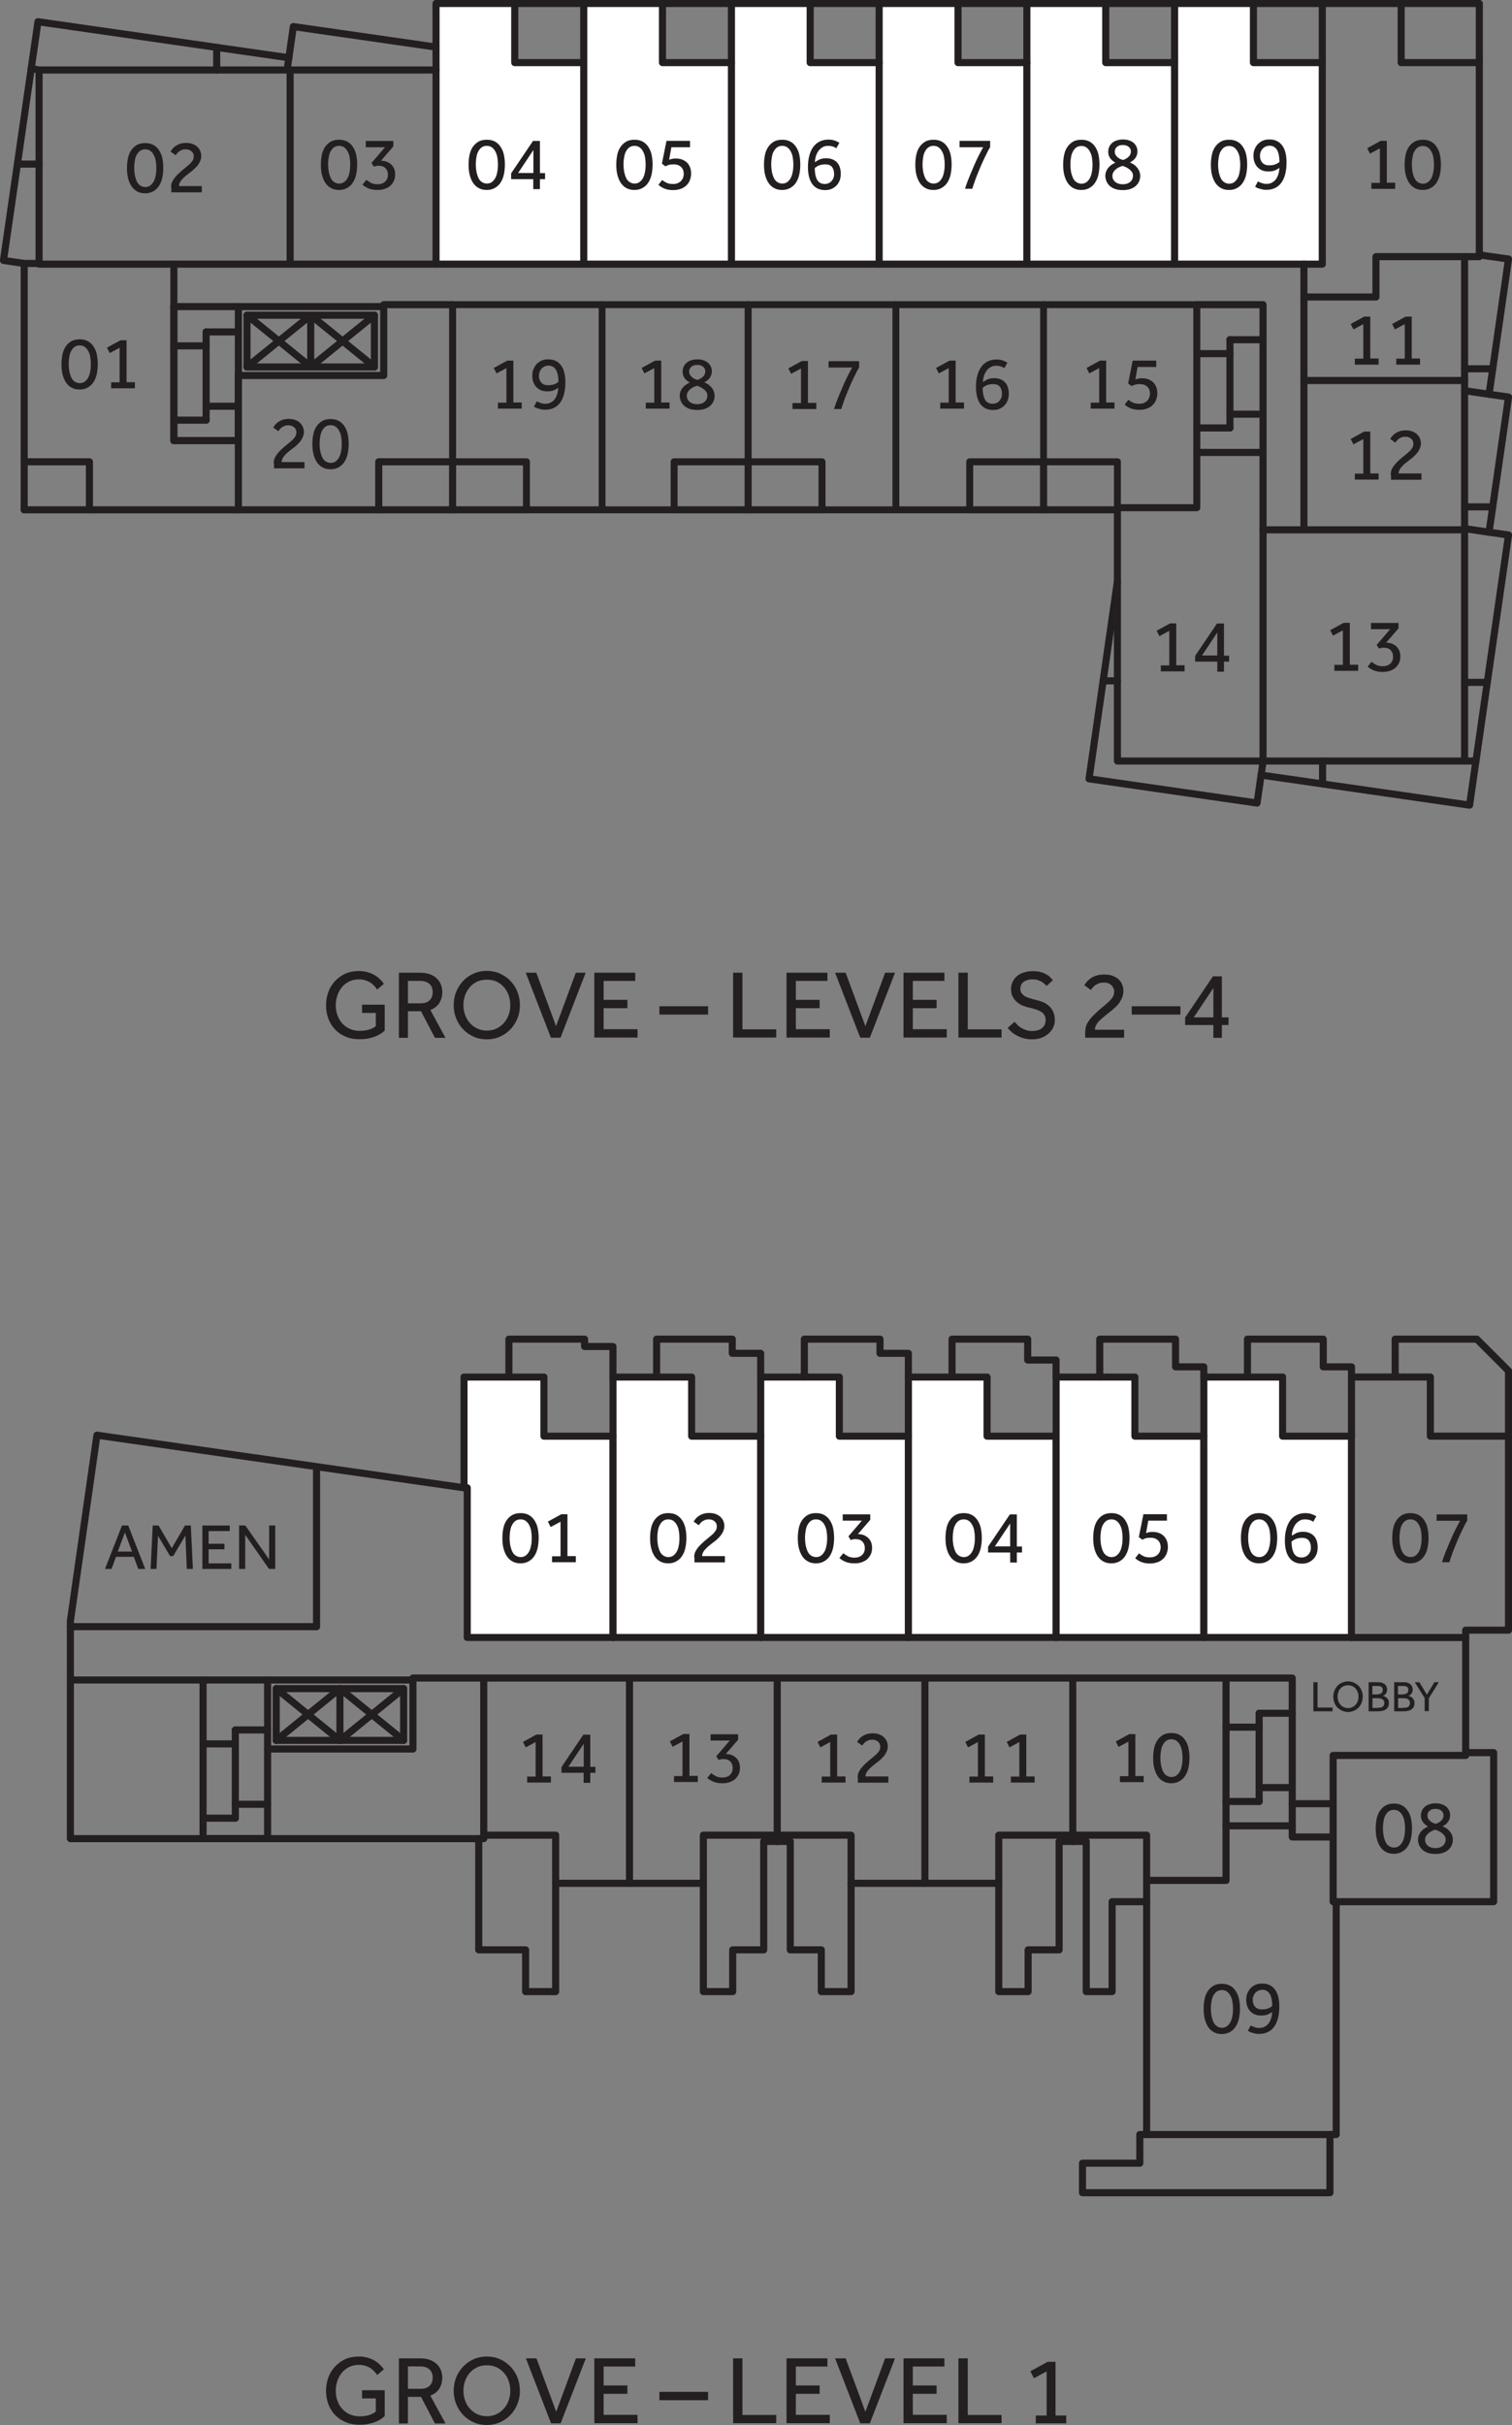 <?xml version="1.0" encoding="UTF-8"?>
<svg id="Layer_1" data-name="Layer 1" xmlns="http://www.w3.org/2000/svg" width="108.71" height="174.24" viewBox="0 0 108.71 174.24">
  <rect x="0" y="0" width="108.71" height="174.24" fill="#808080" stroke="none"/>
  <defs>
    <style>
      .cls-1 {
        stroke: #bcbdbf;
      }

      .cls-1, .cls-2, .cls-3, .cls-4 {
        fill: none;
        stroke-linecap: round;
        stroke-linejoin: round;
      }

      .cls-1, .cls-3 {
        stroke-width: .51px;
      }

      .cls-2, .cls-3 {
        stroke: #231f20;
      }

      .cls-2, .cls-4 {
        stroke-width: .51px;
      }

      .cls-5 {
        fill: #231f20;
      }

      .cls-5, .cls-6, .cls-7 {
        stroke-width: 0px;
      }

      .cls-4 {
        stroke: #bcbec0;
      }

      .cls-6 {
        fill: #fff;
        fill-rule: evenodd;
      }

      .cls-7 {
        fill: #231f20;
      }
    </style>
  </defs>
  <g>
    <path class="cls-7" d="M26.02,171.74h1.64v1.86c-.09.08-.19.16-.3.23-.12.08-.25.14-.4.2-.15.06-.32.1-.51.14s-.4.05-.63.05c-.36,0-.69-.06-.98-.19-.29-.12-.54-.29-.75-.51-.21-.22-.37-.47-.48-.77-.11-.3-.17-.62-.17-.97s.06-.66.17-.96.27-.56.48-.78.45-.4.74-.53c.29-.13.61-.19.96-.19.25,0,.47.03.66.09.2.06.37.13.51.22.15.09.27.19.38.3s.19.21.26.31l-.48.41c-.06-.08-.12-.16-.2-.25-.08-.09-.17-.17-.28-.24-.11-.07-.23-.13-.37-.17-.14-.05-.3-.07-.47-.07-.26,0-.49.05-.69.15s-.38.23-.52.4-.25.37-.33.59c-.08.23-.12.47-.12.72,0,.27.04.52.13.74.08.22.2.42.35.58s.33.29.54.38c.21.09.43.14.68.14.27,0,.5-.03.69-.09.19-.06.35-.14.49-.25v-.95h-.99v-.58Z"/>
    <path class="cls-7" d="M28.68,169.45h1.49c.3,0,.55.04.76.12.21.08.37.19.5.32.13.13.22.27.28.44s.09.33.09.5c0,.3-.07.56-.21.79-.14.23-.36.4-.65.51l1.09,2h-.76l-1-1.91h-.94v1.91h-.65v-4.67ZM30.23,171.64c.29,0,.51-.07.66-.22.15-.14.22-.34.22-.58,0-.26-.08-.46-.24-.6-.16-.14-.38-.21-.66-.21h-.88v1.61h.9Z"/>
    <path class="cls-7" d="M35,174.24c-.34,0-.65-.06-.94-.19-.29-.13-.54-.3-.76-.53-.21-.22-.38-.48-.5-.78-.12-.3-.18-.62-.18-.96s.06-.66.18-.96c.12-.3.29-.55.5-.78.21-.22.46-.4.76-.53.29-.13.61-.19.94-.19s.65.06.94.19c.29.13.54.3.76.53s.38.48.5.78c.12.3.18.62.18.96s-.06.66-.18.96-.29.56-.5.78-.47.4-.76.53c-.29.13-.61.19-.94.19ZM35,173.61c.26,0,.49-.05.7-.15.21-.1.38-.23.53-.4.15-.17.26-.36.34-.58s.12-.46.12-.7-.04-.49-.12-.71-.19-.42-.34-.58c-.15-.17-.32-.3-.53-.4-.21-.1-.44-.14-.7-.14s-.49.05-.69.14c-.21.1-.38.23-.53.4-.15.17-.26.36-.34.58s-.12.46-.12.71.04.48.12.7.19.42.34.58c.15.17.32.3.53.4.21.1.44.15.69.15Z"/>
    <path class="cls-7" d="M37.82,169.45h.75l1.42,3.84,1.42-3.84h.71l-1.81,4.67h-.69l-1.81-4.67Z"/>
    <path class="cls-7" d="M42.73,169.45h2.94v.59h-2.27v1.36h1.71v.6h-1.71v1.51h2.44v.6h-3.11v-4.67Z"/>
    <path class="cls-7" d="M47.41,171.86h3.5v.6h-3.5v-.6Z"/>
    <path class="cls-7" d="M52.71,169.45h.67v4.07h2.43v.59h-3.1v-4.67Z"/>
    <path class="cls-7" d="M56.55,169.45h2.94v.59h-2.27v1.36h1.71v.6h-1.71v1.51h2.44v.6h-3.11v-4.67Z"/>
    <path class="cls-7" d="M60.05,169.45h.75l1.42,3.84,1.42-3.84h.71l-1.81,4.67h-.69l-1.81-4.67Z"/>
    <path class="cls-7" d="M64.96,169.45h2.94v.59h-2.27v1.36h1.71v.6h-1.71v1.51h2.44v.6h-3.11v-4.67Z"/>
    <path class="cls-7" d="M68.91,169.45h.67v4.07h2.43v.59h-3.1v-4.67Z"/>
    <path class="cls-7" d="M74.47,173.56h.78v-3.17l-.91.49-.26-.5,1.24-.68h.57v3.86h.77v.56h-2.19v-.56Z"/>
  </g>
  <g>
    <path class="cls-7" d="M26.02,72.19h1.64v1.86c-.09.08-.19.16-.3.23-.12.08-.25.14-.4.2-.15.06-.32.1-.51.14s-.4.05-.63.05c-.36,0-.69-.06-.98-.19-.29-.12-.54-.29-.75-.51-.21-.22-.37-.47-.48-.77-.11-.3-.17-.62-.17-.97s.06-.66.17-.96.27-.56.48-.78.45-.4.74-.53c.29-.13.61-.19.96-.19.25,0,.47.03.66.09.2.06.37.13.51.22.15.09.27.19.38.3s.19.21.26.31l-.48.41c-.06-.08-.12-.16-.2-.25-.08-.09-.17-.17-.28-.24-.11-.07-.23-.13-.37-.17-.14-.05-.3-.07-.47-.07-.26,0-.49.05-.69.15s-.38.23-.52.4-.25.37-.33.59c-.08.23-.12.47-.12.72,0,.27.04.52.13.74.08.22.2.42.35.58s.33.29.54.38c.21.09.43.14.68.14.27,0,.5-.03.69-.09.19-.06.35-.14.49-.25v-.95h-.99v-.58Z"/>
    <path class="cls-7" d="M28.68,69.89h1.49c.3,0,.55.04.76.12.21.08.37.19.5.32.13.13.22.27.28.44s.09.33.09.5c0,.3-.07.56-.21.79-.14.23-.36.4-.65.51l1.09,2h-.76l-1-1.91h-.94v1.91h-.65v-4.67ZM30.23,72.09c.29,0,.51-.07.66-.22.15-.14.22-.34.22-.58,0-.26-.08-.46-.24-.6-.16-.14-.38-.21-.66-.21h-.88v1.61h.9Z"/>
    <path class="cls-7" d="M35,74.68c-.34,0-.65-.06-.94-.19-.29-.13-.54-.3-.76-.53-.21-.22-.38-.48-.5-.78-.12-.3-.18-.62-.18-.96s.06-.66.18-.96c.12-.3.29-.55.5-.78.21-.22.46-.4.76-.53.29-.13.61-.19.94-.19s.65.06.94.19c.29.13.54.3.76.53s.38.48.5.78c.12.3.18.62.18.96s-.06.66-.18.96-.29.56-.5.78-.47.4-.76.53c-.29.13-.61.19-.94.19ZM35,74.05c.26,0,.49-.05.7-.15.21-.1.38-.23.53-.4.15-.17.26-.36.34-.58s.12-.46.12-.7-.04-.49-.12-.71-.19-.42-.34-.58c-.15-.17-.32-.3-.53-.4-.21-.1-.44-.14-.7-.14s-.49.05-.69.14c-.21.1-.38.23-.53.4-.15.17-.26.36-.34.58s-.12.46-.12.71.04.48.12.7.19.42.34.58c.15.17.32.3.53.4.21.1.44.15.69.15Z"/>
    <path class="cls-7" d="M37.81,69.89h.75l1.42,3.84,1.42-3.84h.71l-1.81,4.67h-.69l-1.81-4.67Z"/>
    <path class="cls-7" d="M42.73,69.89h2.94v.59h-2.27v1.36h1.71v.6h-1.71v1.51h2.44v.6h-3.11v-4.67Z"/>
    <path class="cls-7" d="M47.41,72.3h3.5v.6h-3.5v-.6Z"/>
    <path class="cls-7" d="M52.71,69.89h.67v4.07h2.43v.59h-3.1v-4.67Z"/>
    <path class="cls-7" d="M56.55,69.89h2.94v.59h-2.27v1.36h1.71v.6h-1.71v1.51h2.44v.6h-3.11v-4.67Z"/>
    <path class="cls-7" d="M60.05,69.89h.75l1.42,3.84,1.42-3.84h.71l-1.81,4.67h-.69l-1.81-4.67Z"/>
    <path class="cls-7" d="M64.96,69.89h2.94v.59h-2.27v1.36h1.71v.6h-1.71v1.51h2.44v.6h-3.11v-4.67Z"/>
    <path class="cls-7" d="M68.91,69.89h.67v4.07h2.43v.59h-3.1v-4.67Z"/>
    <path class="cls-7" d="M72.95,73.43c.07.07.14.15.22.23.08.08.17.15.28.21.1.06.22.11.34.15s.26.06.41.06c.31,0,.55-.07.72-.21s.26-.33.26-.57c0-.26-.1-.45-.29-.58-.2-.13-.48-.23-.85-.31-.2-.04-.38-.1-.55-.17-.16-.07-.3-.17-.42-.28s-.21-.24-.28-.39c-.07-.15-.1-.31-.1-.5,0-.17.03-.34.1-.49s.16-.29.29-.41c.13-.12.29-.21.49-.28.2-.07.42-.11.68-.11.23,0,.43.02.59.07.17.05.31.11.42.18.12.07.21.14.28.22.07.08.12.14.16.18l-.45.41s-.07-.08-.13-.13c-.06-.05-.13-.11-.21-.16-.09-.05-.19-.09-.3-.13s-.25-.05-.4-.05-.28.02-.38.06c-.11.04-.2.09-.27.15-.07.06-.12.13-.15.21-.03.08-.05.16-.05.24,0,.12.02.22.07.3s.12.15.21.22c.09.06.21.12.35.16.14.04.29.09.47.13.17.04.34.1.51.16s.31.16.44.27.23.25.31.42c.08.17.12.37.12.61,0,.2-.04.38-.13.55-.08.17-.2.31-.35.44-.15.12-.32.22-.52.29-.2.07-.42.1-.65.1-.22,0-.42-.03-.6-.08s-.34-.12-.49-.2c-.15-.08-.28-.17-.38-.26s-.2-.19-.27-.28l.48-.43Z"/>
    <path class="cls-7" d="M78.03,74.11c0-.25.06-.46.18-.65.12-.19.26-.36.42-.52.2-.2.39-.37.57-.52.18-.14.34-.28.47-.4.13-.12.24-.24.32-.36s.12-.26.12-.41c0-.07-.01-.14-.04-.22-.03-.07-.07-.14-.13-.21-.06-.06-.14-.12-.23-.16-.09-.04-.21-.06-.35-.06-.13,0-.24.02-.34.05s-.18.08-.26.13c-.08.05-.14.11-.19.17-.05.07-.1.13-.14.18l-.47-.34c.05-.08.11-.17.19-.26.08-.09.18-.17.29-.25s.25-.14.41-.19c.16-.05.34-.07.54-.07.24,0,.44.03.62.1.17.07.32.15.43.26.11.11.2.23.25.38.06.14.08.29.08.44,0,.16-.03.32-.08.46-.06.14-.13.27-.22.4s-.2.24-.32.35c-.12.11-.24.21-.37.31-.15.12-.29.23-.42.34s-.24.21-.34.31-.17.21-.22.31-.08.21-.08.31h2.1v.57h-2.8v-.46Z"/>
    <path class="cls-7" d="M81.37,72.3h3.5v.6h-3.5v-.6Z"/>
    <path class="cls-7" d="M85.21,73.11l2-2.96h.64v2.95h.48v.55h-.48v.92h-.61v-.92h-2.03v-.54ZM87.24,73.1v-2.11l-1.41,2.11h1.41Z"/>
  </g>
  <g>
    <g id="HATCH">
      <polygon class="cls-6" points="97.17 103.19 92.22 103.19 92.22 98.94 86.55 98.94 86.55 103.19 86.55 117.66 97.17 117.66 97.17 103.19 97.17 103.19"/>
    </g>
    <g id="LWPOLYLINE">
      <polygon class="cls-1" points="97.17 103.19 92.22 103.19 92.22 98.94 86.55 98.94 86.55 103.19 86.55 117.66 97.17 117.66 97.17 103.19"/>
    </g>
    <g id="HATCH-2" data-name="HATCH">
      <polygon class="cls-6" points="86.55 103.19 81.6 103.19 81.6 98.94 75.93 98.94 75.93 103.19 75.93 117.66 86.55 117.66 86.55 103.19 86.55 103.19"/>
    </g>
    <g id="LWPOLYLINE-2" data-name="LWPOLYLINE">
      <polygon class="cls-1" points="86.55 103.19 81.6 103.19 81.6 98.94 75.93 98.94 75.93 103.19 75.93 117.66 86.55 117.66 86.55 103.19"/>
    </g>
    <g id="HATCH-3" data-name="HATCH">
      <polygon class="cls-6" points="75.93 103.19 70.98 103.19 70.98 98.94 65.31 98.94 65.31 103.19 65.31 117.66 75.93 117.66 75.93 103.19 75.93 103.19"/>
    </g>
    <g id="LWPOLYLINE-3" data-name="LWPOLYLINE">
      <polygon class="cls-1" points="75.93 103.19 70.97 103.19 70.97 98.94 65.31 98.94 65.31 103.19 65.31 117.66 75.93 117.66 75.93 103.19"/>
    </g>
    <g id="HATCH-4" data-name="HATCH">
      <polygon class="cls-6" points="65.31 103.19 60.35 103.19 60.35 98.94 54.69 98.94 54.69 103.19 54.69 117.66 65.31 117.66 65.31 103.19 65.31 103.19"/>
    </g>
    <g id="LWPOLYLINE-4" data-name="LWPOLYLINE">
      <polygon class="cls-1" points="65.31 103.19 60.35 103.19 60.35 98.94 54.69 98.94 54.69 103.19 54.69 117.66 65.31 117.66 65.31 103.19"/>
    </g>
    <g id="HATCH-5" data-name="HATCH">
      <polygon class="cls-6" points="54.69 103.19 49.73 103.19 49.73 98.94 44.07 98.94 44.07 103.19 44.07 117.66 54.69 117.66 54.69 103.19 54.69 103.19"/>
    </g>
    <g id="LWPOLYLINE-5" data-name="LWPOLYLINE">
      <polygon class="cls-1" points="54.69 103.19 49.73 103.19 49.73 98.94 44.07 98.94 44.07 103.19 44.07 117.66 54.69 117.66 54.69 103.19"/>
    </g>
    <g id="HATCH-6" data-name="HATCH">
      <polygon class="cls-6" points="44.07 103.19 39.11 103.19 39.11 98.94 33.36 98.94 33.36 106.9 33.59 106.9 33.59 117.66 44.07 117.66 44.07 103.19 44.07 103.19"/>
    </g>
    <g id="LWPOLYLINE-6" data-name="LWPOLYLINE">
      <polygon class="cls-1" points="44.07 103.19 39.11 103.19 39.11 98.94 33.36 98.94 33.36 106.9 33.59 106.9 33.59 117.66 44.07 117.66 44.07 103.19"/>
    </g>
    <g id="LWPOLYLINE-7" data-name="LWPOLYLINE">
      <line class="cls-3" x1="19.86" y1="121.33" x2="24.44" y2="125.05"/>
    </g>
    <g id="LWPOLYLINE-8" data-name="LWPOLYLINE">
      <line class="cls-3" x1="24.44" y1="121.33" x2="19.86" y2="125.05"/>
    </g>
    <g id="LWPOLYLINE-9" data-name="LWPOLYLINE">
      <line class="cls-3" x1="29.02" y1="121.33" x2="24.44" y2="125.05"/>
    </g>
    <g id="LWPOLYLINE-10" data-name="LWPOLYLINE">
      <line class="cls-3" x1="24.44" y1="121.33" x2="29.02" y2="125.05"/>
    </g>
    <g id="LWPOLYLINE-11" data-name="LWPOLYLINE">
      <polyline class="cls-3" points="36.59 98.94 36.59 96.22 42.03 96.22 42.03 96.75 44.07 96.75 44.07 98.94"/>
    </g>
    <g id="LWPOLYLINE-12" data-name="LWPOLYLINE">
      <polyline class="cls-3" points="47.21 98.94 47.21 96.22 52.65 96.22 52.65 97.24 54.69 97.24 54.69 98.94"/>
    </g>
    <g id="LWPOLYLINE-13" data-name="LWPOLYLINE">
      <polyline class="cls-3" points="57.83 98.94 57.83 96.22 63.27 96.22 63.27 97.24 65.31 97.24 65.31 98.94"/>
    </g>
    <g id="LWPOLYLINE-14" data-name="LWPOLYLINE">
      <polyline class="cls-3" points="68.45 98.94 68.45 96.22 73.89 96.22 73.89 97.72 75.93 97.72 75.93 98.94"/>
    </g>
    <g id="LWPOLYLINE-15" data-name="LWPOLYLINE">
      <polyline class="cls-3" points="79.07 98.94 79.07 96.22 84.52 96.22 84.52 98.21 86.55 98.21 86.55 98.94"/>
    </g>
    <g id="LWPOLYLINE-16" data-name="LWPOLYLINE">
      <polyline class="cls-3" points="89.69 98.89 89.69 98.94 89.69 96.22 95.14 96.22 95.14 98.21 97.17 98.21 97.17 98.94"/>
    </g>
    <g id="LWPOLYLINE-17" data-name="LWPOLYLINE">
      <polyline class="cls-3" points="95.62 153.37 95.62 157.55 77.83 157.55 77.83 155.43 81.95 155.43 81.95 153.37 82.44 153.37"/>
    </g>
    <g id="LWPOLYLINE-18" data-name="LWPOLYLINE">
      <polyline class="cls-3" points="77.13 132.31 76.15 132.31 76.15 140.1 73.92 140.1 73.92 143.1 71.81 143.1 71.81 135.32"/>
    </g>
    <g id="LWPOLYLINE-19" data-name="LWPOLYLINE">
      <line class="cls-3" x1="90.53" y1="129.44" x2="90.53" y2="123.1"/>
    </g>
    <g id="LWPOLYLINE-20" data-name="LWPOLYLINE">
      <line class="cls-3" x1="90.53" y1="128.44" x2="92.85" y2="128.44"/>
    </g>
    <g id="LWPOLYLINE-21" data-name="LWPOLYLINE">
      <line class="cls-3" x1="90.53" y1="123.1" x2="92.91" y2="123.1"/>
    </g>
    <g id="LWPOLYLINE-22" data-name="LWPOLYLINE">
      <line class="cls-3" x1="90.53" y1="129.44" x2="88.15" y2="129.44"/>
    </g>
    <g id="LWPOLYLINE-23" data-name="LWPOLYLINE">
      <line class="cls-3" x1="90.53" y1="124.1" x2="88.15" y2="124.1"/>
    </g>
    <g id="LWPOLYLINE-24" data-name="LWPOLYLINE">
      <line class="cls-3" x1="16.92" y1="130.64" x2="16.92" y2="124.3"/>
    </g>
    <g id="LWPOLYLINE-25" data-name="LWPOLYLINE">
      <line class="cls-3" x1="16.92" y1="129.64" x2="19.24" y2="129.64"/>
    </g>
    <g id="LWPOLYLINE-26" data-name="LWPOLYLINE">
      <line class="cls-3" x1="16.92" y1="124.3" x2="19.24" y2="124.3"/>
    </g>
    <g id="LWPOLYLINE-27" data-name="LWPOLYLINE">
      <line class="cls-3" x1="16.92" y1="130.64" x2="14.6" y2="130.64"/>
    </g>
    <g id="LWPOLYLINE-28" data-name="LWPOLYLINE">
      <line class="cls-3" x1="16.92" y1="125.3" x2="14.6" y2="125.3"/>
    </g>
    <g id="LWPOLYLINE-29" data-name="LWPOLYLINE">
      <polyline class="cls-3" points="100.31 98.94 100.31 96.22 106.18 96.22 108.46 98.5 108.46 103.19"/>
    </g>
    <g id="LWPOLYLINE-30" data-name="LWPOLYLINE">
      <polyline class="cls-3" points="77.13 132.31 78.1 132.31 78.1 143.1 79.96 143.1 79.96 136.64 82.44 136.64"/>
    </g>
    <g id="LWPOLYLINE-31" data-name="LWPOLYLINE">
      <polyline class="cls-3" points="55.88 132.31 54.91 132.31 54.91 140.1 52.68 140.1 52.68 143.1 50.57 143.1 50.57 135.32"/>
    </g>
    <g id="LWPOLYLINE-32" data-name="LWPOLYLINE">
      <polyline class="cls-3" points="55.84 132.31 56.82 132.31 56.82 140.1 59.05 140.1 59.05 143.1 61.19 143.1 61.19 135.32"/>
    </g>
    <g id="LWPOLYLINE-33" data-name="LWPOLYLINE">
      <polyline class="cls-3" points="34.42 132.11 34.42 132.31 34.42 140.1 37.79 140.1 37.79 143.1 39.95 143.1 39.95 135.32"/>
    </g>
    <g id="LWPOLYLINE-34" data-name="LWPOLYLINE">
      <line class="cls-3" x1="55.88" y1="132.31" x2="55.88" y2="131.86"/>
    </g>
    <g id="LWPOLYLINE-35" data-name="LWPOLYLINE">
      <line class="cls-3" x1="77.13" y1="132.31" x2="77.13" y2="131.86"/>
    </g>
    <g id="LWPOLYLINE-36" data-name="LWPOLYLINE">
      <polygon class="cls-3" points="33.36 106.9 6.97 103.12 5.06 116.47 5.06 132.11 34.78 132.11 34.78 131.86 39.95 131.86 39.95 135.32 50.57 135.32 50.57 131.86 61.19 131.86 61.19 135.32 71.81 135.32 71.81 131.86 82.44 131.86 82.44 153.37 96.07 153.37 96.07 136.64 107.39 136.64 107.39 125.93 105.38 125.93 105.38 117.13 108.46 117.13 108.46 103.19 102.84 103.19 102.84 98.94 97.17 98.94 97.17 103.19 92.22 103.19 92.22 98.94 86.55 98.94 86.55 103.19 81.6 103.19 81.6 98.94 75.93 98.94 75.93 103.19 70.97 103.19 70.97 98.94 65.31 98.94 65.31 103.19 60.35 103.19 60.35 98.94 54.69 98.94 54.69 103.19 49.73 103.19 49.73 98.94 44.07 98.94 44.07 103.19 39.11 103.19 39.11 98.94 33.36 98.94 33.36 106.9"/>
    </g>
    <g id="LWPOLYLINE-37" data-name="LWPOLYLINE">
      <polyline class="cls-3" points="105.38 125.93 105.38 126.13 95.85 126.13 95.85 136.64 96.07 136.64"/>
    </g>
    <g id="LWPOLYLINE-38" data-name="LWPOLYLINE">
      <rect class="cls-3" x="88.15" y="120.57" width="4.76" height="10.62"/>
    </g>
    <g id="LWPOLYLINE-39" data-name="LWPOLYLINE">
      <polyline class="cls-3" points="105.38 117.66 33.59 117.66 33.59 106.9 33.36 106.9"/>
    </g>
    <g id="LWPOLYLINE-40" data-name="LWPOLYLINE">
      <line class="cls-3" x1="44.07" y1="103.19" x2="44.07" y2="117.66"/>
    </g>
    <g id="LWPOLYLINE-41" data-name="LWPOLYLINE">
      <line class="cls-3" x1="54.69" y1="103.19" x2="54.69" y2="117.66"/>
    </g>
    <g id="LWPOLYLINE-42" data-name="LWPOLYLINE">
      <line class="cls-3" x1="65.31" y1="103.19" x2="65.31" y2="117.66"/>
    </g>
    <g id="LWPOLYLINE-43" data-name="LWPOLYLINE">
      <line class="cls-3" x1="75.93" y1="103.19" x2="75.93" y2="117.66"/>
    </g>
    <g id="LWPOLYLINE-44" data-name="LWPOLYLINE">
      <line class="cls-3" x1="86.55" y1="103.19" x2="86.55" y2="117.66"/>
    </g>
    <g id="LWPOLYLINE-45" data-name="LWPOLYLINE">
      <line class="cls-3" x1="97.17" y1="103.19" x2="97.17" y2="117.66"/>
    </g>
    <g id="LWPOLYLINE-46" data-name="LWPOLYLINE">
      <polyline class="cls-3" points="88.15 120.57 29.69 120.57 29.69 125.67 19.24 125.67 19.24 120.71 29.69 120.71"/>
    </g>
    <g id="LWPOLYLINE-47" data-name="LWPOLYLINE">
      <line class="cls-3" x1="34.78" y1="131.86" x2="34.78" y2="120.57"/>
    </g>
    <g id="LWPOLYLINE-48" data-name="LWPOLYLINE">
      <line class="cls-3" x1="45.26" y1="135.32" x2="45.26" y2="120.57"/>
    </g>
    <g id="LWPOLYLINE-49" data-name="LWPOLYLINE">
      <line class="cls-3" x1="55.88" y1="131.86" x2="55.88" y2="120.57"/>
    </g>
    <g id="LWPOLYLINE-50" data-name="LWPOLYLINE">
      <line class="cls-3" x1="66.5" y1="135.32" x2="66.5" y2="120.57"/>
    </g>
    <g id="LWPOLYLINE-51" data-name="LWPOLYLINE">
      <line class="cls-3" x1="77.13" y1="131.86" x2="77.13" y2="120.57"/>
    </g>
    <g id="LWPOLYLINE-52" data-name="LWPOLYLINE">
      <polyline class="cls-3" points="19.24 125.67 19.24 132.11 14.6 132.11 14.6 120.71 5.06 120.71"/>
    </g>
    <g id="LWPOLYLINE-53" data-name="LWPOLYLINE">
      <polyline class="cls-3" points="22.76 105.4 22.76 116.88 5.06 116.88"/>
    </g>
    <g id="LWPOLYLINE-54" data-name="LWPOLYLINE">
      <polyline class="cls-3" points="88.15 131.2 88.15 135.11 82.44 135.11"/>
    </g>
    <g id="LWPOLYLINE-55" data-name="LWPOLYLINE">
      <polyline class="cls-3" points="92.91 131.2 92.91 131.99 95.85 131.99"/>
    </g>
    <g id="LWPOLYLINE-56" data-name="LWPOLYLINE">
      <line class="cls-3" x1="92.91" y1="129.6" x2="95.85" y2="129.6"/>
    </g>
    <g id="LWPOLYLINE-57" data-name="LWPOLYLINE">
      <line class="cls-3" x1="14.6" y1="120.71" x2="19.24" y2="120.71"/>
    </g>
    <g id="LWPOLYLINE-58" data-name="LWPOLYLINE">
      <rect class="cls-3" x="19.86" y="121.33" width="9.16" height="3.72"/>
    </g>
    <g id="LWPOLYLINE-59" data-name="LWPOLYLINE">
      <line class="cls-3" x1="24.44" y1="121.33" x2="24.44" y2="125.05"/>
    </g>
    <g id="TEXT">
      <g>
        <path class="cls-5" d="M37.43,112.33c-.22,0-.4-.04-.57-.13s-.3-.21-.41-.37c-.11-.16-.19-.35-.25-.58s-.08-.48-.08-.75.03-.52.08-.74.14-.41.25-.56c.11-.15.25-.27.41-.36.16-.08.35-.12.57-.12s.4.04.56.12c.16.08.3.2.41.36.11.16.2.34.25.56s.08.46.08.74-.03.53-.08.75-.14.42-.25.58c-.11.16-.25.28-.42.37s-.35.13-.56.13ZM37.43,111.88c.13,0,.25-.03.35-.1s.18-.16.25-.28.12-.27.15-.44c.04-.17.05-.36.05-.56s-.02-.38-.05-.55c-.03-.16-.09-.3-.16-.42-.07-.12-.15-.2-.25-.27-.1-.06-.21-.09-.34-.09s-.25.03-.34.09c-.1.06-.18.15-.25.27-.07.11-.12.25-.15.42-.03.16-.05.35-.05.55s.02.39.05.56c.04.17.09.32.15.44s.15.22.25.28.21.1.34.1Z"/>
        <path class="cls-5" d="M39.69,111.82h.61v-2.48l-.71.38-.2-.39.97-.53h.44v3.01h.6v.44h-1.71v-.44Z"/>
      </g>
    </g>
    <g id="TEXT-2" data-name="TEXT">
      <g>
        <path class="cls-5" d="M48.05,112.33c-.22,0-.4-.04-.57-.13s-.3-.21-.41-.37c-.11-.16-.19-.35-.25-.58s-.08-.48-.08-.75.03-.52.08-.74.14-.41.25-.56c.11-.15.25-.27.41-.36.16-.08.35-.12.57-.12s.4.04.56.12c.16.08.3.2.41.36.11.16.2.34.25.56s.08.46.08.74-.03.53-.08.75-.14.42-.25.58c-.11.16-.25.28-.42.37s-.35.13-.56.13ZM48.05,111.88c.13,0,.25-.03.35-.1s.18-.16.25-.28.12-.27.15-.44c.04-.17.05-.36.05-.56s-.02-.38-.05-.55c-.03-.16-.09-.3-.16-.42-.07-.12-.15-.2-.25-.27-.1-.06-.21-.09-.34-.09s-.25.03-.34.09c-.1.06-.18.15-.25.27-.07.11-.12.25-.15.42-.03.16-.05.35-.05.55s.02.39.05.56c.04.17.09.32.15.44s.15.22.25.28.21.1.34.1Z"/>
        <path class="cls-5" d="M49.91,111.9c0-.19.04-.36.14-.51.09-.15.2-.28.33-.41.16-.16.31-.29.45-.4.14-.11.26-.22.37-.31.11-.09.19-.19.25-.28.06-.09.09-.2.09-.32,0-.05-.01-.11-.03-.17-.02-.06-.05-.11-.1-.16-.05-.05-.11-.09-.18-.12-.07-.03-.16-.05-.27-.05-.1,0-.19.01-.26.04s-.14.06-.2.1c-.06.04-.11.09-.15.14-.04.05-.08.1-.11.14l-.37-.26c.04-.07.09-.13.15-.21.06-.07.14-.14.23-.2.09-.06.19-.11.32-.15.12-.04.26-.06.42-.06.19,0,.35.03.48.08s.25.12.34.21c.09.09.15.18.2.29.04.11.07.22.07.34,0,.13-.02.25-.07.36-.04.11-.1.21-.17.31-.07.09-.16.18-.25.27-.09.09-.19.17-.29.24-.12.09-.23.18-.33.26-.1.08-.19.17-.26.25-.08.08-.13.16-.17.24s-.06.16-.06.25h1.64v.45h-2.19v-.36Z"/>
      </g>
    </g>
    <g id="TEXT-3" data-name="TEXT">
      <g>
        <path class="cls-5" d="M58.67,112.33c-.22,0-.4-.04-.57-.13s-.3-.21-.41-.37c-.11-.16-.19-.35-.25-.58s-.08-.48-.08-.75.03-.52.08-.74.14-.41.25-.56c.11-.15.25-.27.41-.36.16-.08.35-.12.57-.12s.4.04.56.12c.16.08.3.2.41.36.11.16.2.34.25.56s.08.46.08.74-.03.53-.08.75-.14.42-.25.58c-.11.16-.25.28-.42.37s-.35.13-.56.13ZM58.67,111.88c.13,0,.25-.03.35-.1s.18-.16.25-.28.12-.27.15-.44c.04-.17.05-.36.05-.56s-.02-.38-.05-.55c-.03-.16-.09-.3-.16-.42-.07-.12-.15-.2-.25-.27-.1-.06-.21-.09-.34-.09s-.25.03-.34.09c-.1.06-.18.15-.25.27-.07.11-.12.25-.15.42-.03.16-.05.35-.05.55s.02.39.05.56c.04.17.09.32.15.44s.15.22.25.28.21.1.34.1Z"/>
        <path class="cls-5" d="M60.64,111.61c.09.07.2.14.32.21.12.06.28.1.47.1.23,0,.41-.06.55-.19s.2-.29.2-.5c0-.19-.06-.34-.17-.46-.11-.12-.28-.18-.51-.18-.07,0-.12,0-.18.02-.05.01-.11.03-.16.04l-.16-.26.97-1.13h-1.38v-.45h1.98v.39l-.89,1.03c.15,0,.29.02.42.07.12.05.23.12.32.2.09.09.16.19.21.31.05.12.07.26.07.41,0,.18-.03.34-.1.48-.07.14-.16.25-.27.35-.11.09-.25.16-.4.21-.15.05-.32.07-.5.07-.13,0-.25-.01-.36-.03-.11-.02-.21-.05-.3-.09-.09-.04-.17-.08-.23-.12-.07-.05-.13-.09-.19-.14l.29-.36Z"/>
      </g>
    </g>
    <g id="TEXT-4" data-name="TEXT">
      <g>
        <path class="cls-5" d="M69.29,112.33c-.22,0-.4-.04-.57-.13s-.3-.21-.41-.37c-.11-.16-.19-.35-.25-.58s-.08-.48-.08-.75.03-.52.08-.74.14-.41.25-.56c.11-.15.25-.27.41-.36.16-.08.35-.12.57-.12s.4.04.56.12c.16.08.3.2.41.36.11.16.2.34.25.56s.08.46.08.74-.03.53-.08.75-.14.42-.25.58c-.11.16-.25.28-.42.37s-.35.13-.56.13ZM69.29,111.88c.13,0,.25-.03.35-.1s.18-.16.25-.28.12-.27.15-.44c.04-.17.05-.36.05-.56s-.02-.38-.05-.55c-.03-.16-.09-.3-.16-.42-.07-.12-.15-.2-.25-.27-.1-.06-.21-.09-.34-.09s-.25.03-.34.09c-.1.06-.18.15-.25.27-.07.11-.12.25-.15.42-.03.16-.05.35-.05.55s.02.39.05.56c.04.17.09.32.15.44s.15.22.25.28.21.1.34.1Z"/>
        <path class="cls-5" d="M71.05,111.12l1.56-2.31h.5v2.31h.37v.43h-.37v.72h-.48v-.72h-1.59v-.42ZM72.63,111.11v-1.65l-1.1,1.65h1.1Z"/>
      </g>
    </g>
    <g id="TEXT-5" data-name="TEXT">
      <g>
        <path class="cls-5" d="M79.91,112.33c-.22,0-.4-.04-.57-.13s-.3-.21-.41-.37c-.11-.16-.19-.35-.25-.58s-.08-.48-.08-.75.03-.52.08-.74.14-.41.25-.56c.11-.15.25-.27.41-.36.16-.08.35-.12.57-.12s.4.04.56.12c.16.08.3.2.41.36.11.16.2.34.25.56s.08.46.08.74-.03.53-.08.75-.14.42-.25.58c-.11.16-.25.28-.42.37s-.35.13-.56.13ZM79.91,111.88c.13,0,.25-.03.35-.1s.18-.16.25-.28.12-.27.15-.44c.04-.17.05-.36.05-.56s-.02-.38-.05-.55c-.03-.16-.09-.3-.16-.42-.07-.12-.15-.2-.25-.27-.1-.06-.21-.09-.34-.09s-.25.03-.34.09c-.1.06-.18.15-.25.27-.07.11-.12.25-.15.42-.03.16-.05.35-.05.55s.02.39.05.56c.04.17.09.32.15.44s.15.22.25.28.21.1.34.1Z"/>
        <path class="cls-5" d="M81.89,111.61c.1.08.21.15.34.21s.27.08.46.08c.13,0,.24-.02.33-.06s.17-.09.24-.16c.06-.07.11-.14.14-.23.03-.09.05-.18.05-.28,0-.07-.01-.14-.03-.22-.02-.08-.06-.15-.11-.22s-.13-.12-.22-.17c-.09-.04-.21-.07-.36-.07s-.27.01-.36.04-.17.06-.24.1l-.25-.19.33-1.64h1.69v.46h-1.34l-.16.9s.09-.04.17-.06c.08-.02.18-.03.29-.03.16,0,.31.02.45.07.14.05.25.12.35.21.1.09.17.21.23.34.05.13.08.29.08.46,0,.16-.03.31-.08.45-.05.14-.13.27-.24.38s-.24.2-.4.26-.36.1-.58.1c-.24,0-.45-.04-.62-.11-.17-.07-.31-.16-.43-.27l.28-.36Z"/>
      </g>
    </g>
    <g id="TEXT-6" data-name="TEXT">
      <g>
        <path class="cls-5" d="M90.53,112.33c-.22,0-.4-.04-.57-.13s-.3-.21-.41-.37c-.11-.16-.19-.35-.25-.58s-.08-.48-.08-.75.03-.52.08-.74.14-.41.25-.56c.11-.15.25-.27.41-.36.16-.08.35-.12.57-.12s.4.04.56.12c.16.08.3.2.41.36.11.16.2.34.25.56s.08.46.08.74-.03.53-.08.75-.14.42-.25.58c-.11.16-.25.28-.42.37s-.35.13-.56.13ZM90.53,111.88c.13,0,.25-.03.35-.1s.18-.16.25-.28.12-.27.15-.44c.04-.17.05-.36.05-.56s-.02-.38-.05-.55c-.03-.16-.09-.3-.16-.42-.07-.12-.15-.2-.25-.27-.1-.06-.21-.09-.34-.09s-.25.03-.34.09c-.1.06-.18.15-.25.27-.07.11-.12.25-.15.42-.03.16-.05.35-.05.55s.02.39.05.56c.04.17.09.32.15.44s.15.22.25.28.21.1.34.1Z"/>
        <path class="cls-5" d="M94.41,109.34s-.03-.02-.06-.04c-.03-.02-.07-.04-.12-.06-.05-.02-.11-.04-.18-.05s-.14-.02-.22-.02c-.15,0-.29.03-.4.1-.12.07-.21.15-.29.26s-.14.23-.19.38c-.04.14-.07.29-.07.43.08-.05.18-.11.31-.18.13-.06.29-.1.49-.1.33,0,.59.1.78.29.19.2.28.48.28.84,0,.17-.03.33-.08.47-.06.14-.13.26-.24.37-.1.1-.22.18-.36.24-.14.06-.29.08-.45.08-.39,0-.69-.14-.9-.41s-.33-.69-.33-1.24c0-.31.03-.58.1-.83.06-.24.16-.45.28-.62.12-.17.28-.3.46-.39.18-.09.39-.14.63-.14.19,0,.35.03.48.08s.24.1.31.15l-.22.39ZM92.86,110.77c0,.36.06.64.17.84.11.2.3.3.56.3.09,0,.17-.02.25-.05s.15-.08.21-.14c.06-.06.11-.14.15-.23.04-.09.05-.19.05-.31,0-.2-.05-.36-.15-.49-.1-.13-.26-.19-.49-.19-.18,0-.32.03-.45.08s-.22.12-.31.19Z"/>
      </g>
    </g>
    <g id="TEXT-7" data-name="TEXT">
      <g>
        <path class="cls-5" d="M101.41,112.33c-.22,0-.4-.04-.57-.13s-.3-.21-.41-.37c-.11-.16-.19-.35-.25-.58s-.08-.48-.08-.75.03-.52.08-.74.14-.41.25-.56c.11-.15.25-.27.41-.36.16-.08.35-.12.57-.12s.4.04.56.12c.16.08.3.2.41.36.11.16.2.34.25.56s.08.46.08.74-.03.53-.08.75-.14.42-.25.58c-.11.16-.25.28-.42.37s-.35.13-.56.13ZM101.41,111.88c.13,0,.25-.03.35-.1s.18-.16.25-.28.12-.27.15-.44c.04-.17.05-.36.05-.56s-.02-.38-.05-.55c-.03-.16-.09-.3-.16-.42-.07-.12-.15-.2-.25-.27-.1-.06-.21-.09-.34-.09s-.25.03-.34.09c-.1.06-.18.15-.25.27-.07.11-.12.25-.15.42-.03.16-.05.35-.05.55s.02.39.05.56c.04.17.09.32.15.44s.15.22.25.28.21.1.34.1Z"/>
        <path class="cls-5" d="M103.67,112.26c.08-.26.18-.54.3-.83.12-.29.24-.58.36-.86s.24-.53.36-.76.21-.41.29-.54h-1.69v-.46h2.2v.45c-.05.08-.12.2-.19.34-.07.14-.15.3-.23.47s-.17.36-.25.55c-.08.2-.17.39-.24.58-.08.19-.15.38-.21.56-.07.18-.12.34-.16.49h-.53Z"/>
      </g>
    </g>
    <g id="TEXT-8" data-name="TEXT">
      <g>
        <path class="cls-5" d="M48.46,127.61h.61v-2.48l-.71.38-.2-.39.97-.53h.44v3.01h.6v.44h-1.71v-.44Z"/>
        <path class="cls-5" d="M51.14,127.41c.09.07.2.14.32.21.12.06.28.1.47.1.23,0,.41-.06.55-.19s.2-.29.2-.5c0-.19-.06-.34-.17-.46-.11-.12-.28-.18-.51-.18-.07,0-.12,0-.18.02-.05.01-.11.03-.16.04l-.16-.26.97-1.13h-1.38v-.45h1.98v.39l-.89,1.03c.15,0,.29.02.42.07.12.05.23.12.32.2.09.09.16.19.21.31.05.12.07.26.07.41,0,.18-.03.34-.1.48-.07.14-.16.25-.27.35-.11.09-.25.16-.4.21-.15.05-.32.07-.5.07-.13,0-.25-.01-.36-.03-.11-.02-.21-.05-.3-.09-.09-.04-.17-.08-.23-.12-.07-.05-.13-.09-.19-.14l.29-.36Z"/>
      </g>
    </g>
    <g id="TEXT-9" data-name="TEXT">
      <g>
        <path class="cls-5" d="M59.08,127.65h.61v-2.48l-.71.38-.2-.39.97-.53h.44v3.01h.6v.44h-1.71v-.44Z"/>
        <path class="cls-5" d="M61.66,127.73c0-.19.04-.36.14-.51.09-.15.2-.28.33-.41.16-.16.31-.29.45-.4.14-.11.26-.22.37-.31.11-.09.19-.19.25-.28.06-.09.09-.2.09-.32,0-.05-.01-.11-.03-.17-.02-.06-.05-.11-.1-.16-.05-.05-.11-.09-.18-.12-.07-.03-.16-.05-.27-.05-.1,0-.19.01-.26.04s-.14.06-.2.1c-.06.04-.11.09-.15.14-.04.05-.08.1-.11.14l-.37-.26c.04-.07.09-.13.15-.21.06-.07.14-.14.23-.2.09-.06.19-.11.32-.15.12-.04.26-.06.42-.06.19,0,.35.03.48.08s.25.12.34.21c.09.09.15.18.2.29.04.11.07.22.07.34,0,.13-.02.25-.07.36-.04.11-.1.21-.17.31-.07.09-.16.18-.25.27-.09.09-.19.17-.29.24-.12.09-.23.18-.33.26-.1.08-.19.17-.26.25-.08.08-.13.16-.17.24s-.06.16-.06.25h1.64v.45h-2.19v-.36Z"/>
      </g>
    </g>
    <g id="TEXT-10" data-name="TEXT">
      <g>
        <path class="cls-5" d="M69.7,127.65h.61v-2.48l-.71.38-.2-.39.97-.53h.44v3.01h.6v.44h-1.71v-.44Z"/>
        <path class="cls-5" d="M72.68,127.65h.61v-2.48l-.71.38-.2-.39.97-.53h.44v3.01h.6v.44h-1.71v-.44Z"/>
      </g>
    </g>
    <g id="TEXT-11" data-name="TEXT">
      <g>
        <path class="cls-5" d="M80.52,127.62h.61v-2.48l-.71.38-.2-.39.97-.53h.44v3.01h.6v.44h-1.71v-.44Z"/>
        <path class="cls-5" d="M84.22,128.13c-.22,0-.4-.04-.57-.13s-.3-.21-.41-.37c-.11-.16-.19-.35-.25-.58s-.08-.48-.08-.75.03-.52.08-.74.14-.41.25-.56c.11-.15.25-.27.41-.36.16-.08.35-.12.57-.12s.4.04.56.12c.16.08.3.2.41.36.11.16.2.34.25.56s.08.46.08.74-.03.53-.08.75-.14.42-.25.58c-.11.16-.25.28-.42.37s-.35.13-.56.13ZM84.22,127.68c.13,0,.25-.03.35-.1s.18-.16.25-.28.12-.27.15-.44c.04-.17.05-.36.05-.56s-.02-.38-.05-.55c-.03-.16-.09-.3-.16-.42-.07-.12-.15-.2-.25-.27-.1-.06-.21-.09-.34-.09s-.25.03-.34.09c-.1.06-.18.15-.25.27-.07.11-.12.25-.15.42-.03.16-.05.35-.05.55s.02.39.05.56c.04.17.09.32.15.44s.15.22.25.28.21.1.34.1Z"/>
      </g>
    </g>
    <g id="TEXT-12" data-name="TEXT">
      <g>
        <path class="cls-5" d="M87.85,146.15c-.22,0-.4-.04-.57-.13s-.3-.21-.41-.37c-.11-.16-.19-.35-.25-.58s-.08-.48-.08-.75.03-.52.08-.74.14-.41.25-.56c.11-.15.25-.27.41-.36.16-.08.35-.12.57-.12s.4.04.56.12c.16.08.3.2.41.36.11.16.2.34.25.56s.08.46.08.74-.03.53-.08.75-.14.42-.25.58c-.11.16-.25.28-.42.37s-.35.13-.56.13ZM87.85,145.7c.13,0,.25-.03.35-.1s.18-.16.25-.28.12-.27.15-.44c.04-.17.05-.36.05-.56s-.02-.38-.05-.55c-.03-.16-.09-.3-.16-.42-.07-.12-.15-.2-.25-.27-.1-.06-.21-.09-.34-.09s-.25.03-.34.09c-.1.06-.18.15-.25.27-.07.11-.12.25-.15.42-.03.16-.05.35-.05.55s.02.39.05.56c.04.17.09.32.15.44s.15.22.25.28.21.1.34.1Z"/>
        <path class="cls-5" d="M89.92,145.53s.04.02.07.04c.04.02.08.04.14.06.06.02.12.04.19.06s.15.02.23.02c.15,0,.29-.03.4-.1.11-.06.21-.15.28-.25.07-.11.13-.23.17-.37.04-.14.06-.29.07-.43-.07.05-.16.11-.29.17-.13.06-.3.09-.52.09-.16,0-.31-.03-.44-.08-.13-.06-.24-.13-.34-.24-.09-.1-.16-.22-.21-.36s-.07-.29-.07-.46.03-.33.09-.47c.06-.14.14-.27.24-.37.1-.1.22-.18.36-.24.14-.06.29-.08.46-.08.39,0,.69.14.9.41.22.28.33.69.33,1.24,0,.3-.03.58-.09.82-.06.24-.15.45-.27.62-.12.17-.27.3-.45.39s-.39.14-.62.14c-.09,0-.19,0-.27-.02-.09-.02-.17-.04-.24-.06-.07-.02-.14-.05-.19-.07s-.1-.05-.13-.07l.21-.4ZM91.47,144.12c0-.36-.06-.64-.17-.84-.12-.2-.3-.31-.55-.31-.09,0-.17.02-.25.05-.08.03-.15.08-.22.14-.06.06-.11.14-.15.23-.04.09-.06.19-.06.31,0,.09.01.18.04.26s.06.15.12.22c.05.06.12.11.21.15.08.04.19.05.31.05.18,0,.33-.03.45-.08s.21-.11.3-.19Z"/>
      </g>
    </g>
    <g id="TEXT-13" data-name="TEXT">
      <g>
        <path class="cls-5" d="M100.22,133.2c-.22,0-.4-.04-.57-.13s-.3-.21-.41-.37c-.11-.16-.19-.35-.25-.58s-.08-.48-.08-.75.03-.52.08-.74.14-.41.25-.56c.11-.15.25-.27.41-.36.16-.08.35-.12.57-.12s.4.04.56.12c.16.08.3.2.41.36.11.16.2.34.25.56s.08.46.08.74-.03.53-.08.75-.14.42-.25.58c-.11.16-.25.28-.42.37s-.35.13-.56.13ZM100.22,132.75c.13,0,.25-.03.35-.1s.18-.16.25-.28.12-.27.15-.44c.04-.17.05-.36.05-.56s-.02-.38-.05-.55c-.03-.16-.09-.3-.16-.42-.07-.12-.15-.2-.25-.27-.1-.06-.21-.09-.34-.09s-.25.03-.34.09c-.1.06-.18.15-.25.27-.07.11-.12.25-.15.42-.03.16-.05.35-.05.55s.02.39.05.56c.04.17.09.32.15.44s.15.22.25.28.21.1.34.1Z"/>
        <path class="cls-5" d="M102.68,131.24c-.15-.08-.27-.18-.37-.31-.1-.13-.15-.28-.15-.47,0-.13.02-.25.07-.36.05-.11.12-.2.21-.28.09-.08.2-.14.33-.18.13-.04.28-.07.44-.07s.32.02.45.07c.13.04.24.1.33.18.09.08.15.17.2.27.05.1.07.22.07.34,0,.17-.05.33-.14.46s-.23.25-.4.33c.07.03.14.07.23.12.09.05.17.12.24.2.08.08.14.17.19.28s.08.23.08.37c0,.12-.02.24-.07.36-.04.12-.12.23-.22.33-.1.1-.23.18-.39.24-.16.06-.35.09-.57.09s-.42-.03-.58-.09c-.16-.06-.29-.14-.39-.24-.1-.1-.17-.21-.22-.33-.04-.12-.07-.24-.07-.35s.02-.23.06-.33.09-.19.16-.27.14-.15.23-.21c.09-.06.18-.11.27-.15ZM103.19,131.47c-.1.03-.19.06-.28.11-.09.04-.16.1-.23.16s-.12.13-.16.2c-.04.08-.06.16-.06.24,0,.11.02.2.07.28.04.08.1.14.17.19.07.05.15.08.24.11.09.02.18.03.26.03s.17-.01.26-.03c.09-.02.17-.06.24-.11.07-.05.13-.11.17-.19.04-.08.07-.17.07-.28,0-.09-.02-.17-.06-.24-.04-.07-.1-.14-.17-.2s-.15-.11-.24-.16c-.09-.05-.19-.08-.28-.11ZM103.21,131.05c.17-.05.32-.14.42-.24s.16-.23.16-.37-.05-.25-.16-.34c-.11-.09-.25-.13-.42-.13s-.32.04-.42.13c-.11.09-.16.21-.16.36,0,.12.05.24.15.34.1.11.24.19.43.24Z"/>
      </g>
    </g>
    <g id="TEXT-14" data-name="TEXT">
      <g>
        <path class="cls-5" d="M37.9,127.65h.61v-2.48l-.71.38-.2-.39.97-.53h.44v3.01h.6v.44h-1.71v-.44Z"/>
        <path class="cls-5" d="M40.38,126.95l1.56-2.31h.5v2.31h.37v.43h-.37v.72h-.48v-.72h-1.59v-.42ZM41.97,126.94v-1.65l-1.1,1.65h1.1Z"/>
      </g>
    </g>
    <g id="TEXT-15" data-name="TEXT">
      <g>
        <path class="cls-5" d="M8.76,109.61h.46l1.22,3.12h-.5l-.32-.87h-1.28l-.32.87h-.47l1.22-3.12ZM9.49,111.48l-.51-1.37-.51,1.37h1.02Z"/>
        <path class="cls-5" d="M10.97,109.61h.43l.95,1.63.95-1.63h.42l.15,3.12h-.44l-.1-2.4-.88,1.48h-.22l-.87-1.46-.11,2.38h-.42l.15-3.12Z"/>
        <path class="cls-5" d="M14.55,109.61h1.97v.4h-1.52v.91h1.14v.4h-1.14v1.01h1.63v.4h-2.08v-3.12Z"/>
        <path class="cls-5" d="M17.19,109.61h.45l1.71,2.44v-2.44h.44v3.12h-.45l-1.71-2.45v2.45h-.44v-3.12Z"/>
      </g>
    </g>
    <g id="TEXT-16" data-name="TEXT">
      <g>
        <path class="cls-5" d="M94.43,120.87h.3v1.82h1.08v.27h-1.38v-2.08Z"/>
        <path class="cls-5" d="M96.92,123.01c-.15,0-.29-.03-.42-.09-.13-.06-.24-.13-.34-.23-.1-.1-.17-.22-.22-.35-.05-.13-.08-.28-.08-.43s.03-.29.08-.43c.05-.13.13-.25.22-.35s.21-.18.34-.23.27-.09.42-.09.29.03.42.09c.13.06.24.14.34.23.1.1.17.21.22.35.05.13.08.27.08.43s-.03.29-.08.43c-.05.13-.13.25-.22.35-.1.1-.21.18-.34.23-.13.06-.27.09-.42.09ZM96.92,122.73c.12,0,.22-.02.31-.07.09-.04.17-.1.24-.18.07-.08.12-.16.15-.26.04-.1.05-.2.05-.31s-.02-.22-.05-.32c-.04-.1-.09-.19-.15-.26-.07-.08-.15-.13-.24-.18-.09-.04-.2-.06-.31-.06s-.22.02-.31.06c-.09.04-.17.1-.24.18-.07.07-.12.16-.15.26s-.05.2-.05.32.02.22.05.31.09.19.15.26.14.13.24.18c.09.04.19.07.31.07Z"/>
        <path class="cls-5" d="M98.38,120.87h.71c.11,0,.2.01.28.04.08.03.14.07.2.11.05.05.09.1.12.17.03.06.04.13.04.21,0,.07-.01.13-.03.18-.02.05-.05.1-.08.14-.03.04-.07.07-.11.09-.04.02-.08.04-.11.04.04,0,.09.02.14.04.05.02.1.05.15.09.05.04.08.09.12.15s.05.14.05.24c0,.11-.02.21-.06.28-.04.07-.1.13-.17.18-.07.05-.15.08-.25.1s-.2.03-.31.03h-.67v-2.08ZM99.04,121.74s.09,0,.14-.02.09-.03.12-.05c.04-.02.07-.06.09-.1.02-.04.03-.09.03-.14,0-.06-.01-.11-.03-.15-.02-.04-.05-.07-.09-.09s-.08-.04-.12-.04c-.05,0-.09-.01-.14-.01h-.37v.61h.37ZM99.03,122.7c.05,0,.11,0,.17,0,.06,0,.11-.02.16-.04.05-.02.09-.06.12-.1s.05-.11.05-.19-.01-.14-.04-.18-.07-.08-.12-.11c-.05-.03-.1-.04-.15-.05-.06,0-.11-.01-.16-.01h-.38v.7h.36Z"/>
        <path class="cls-5" d="M100.22,120.87h.71c.11,0,.2.01.28.04.08.03.14.07.2.11.05.05.09.1.12.17.03.06.04.13.04.21,0,.07-.01.13-.03.18-.02.05-.05.1-.08.14-.03.04-.07.07-.11.09-.04.02-.08.04-.11.04.04,0,.09.02.14.04.05.02.1.05.15.09.05.04.08.09.12.15s.05.14.05.24c0,.11-.02.21-.06.28-.04.07-.1.13-.17.18-.07.05-.15.08-.25.1s-.2.03-.31.03h-.67v-2.08ZM100.88,121.74s.09,0,.14-.02.09-.03.12-.05c.04-.02.07-.06.09-.1.02-.04.03-.09.03-.14,0-.06-.01-.11-.03-.15-.02-.04-.05-.07-.09-.09s-.08-.04-.12-.04c-.05,0-.09-.01-.14-.01h-.37v.61h.37ZM100.87,122.7c.05,0,.11,0,.17,0,.06,0,.11-.02.16-.04.05-.02.09-.06.12-.1s.05-.11.05-.19-.01-.14-.04-.18-.07-.08-.12-.11c-.05-.03-.1-.04-.15-.05-.06,0-.11-.01-.16-.01h-.38v.7h.36Z"/>
        <path class="cls-5" d="M102.44,122.02l-.72-1.15h.33l.54.89.54-.89h.32l-.72,1.15v.93h-.3v-.93Z"/>
      </g>
    </g>
  </g>
  <g>
    <g id="HATCH-7" data-name="HATCH">
      <polygon class="cls-6" points="41.99 4.62 37.03 4.62 37.03 .37 31.37 .37 31.37 5.15 31.37 19.09 41.99 19.09 41.99 4.62 41.99 4.62"/>
    </g>
    <g id="HATCH-8" data-name="HATCH">
      <polygon class="cls-6" points="52.61 4.62 47.66 4.62 47.66 .37 41.99 .37 41.99 4.62 41.99 19.09 52.61 19.09 52.61 4.62 52.61 4.62"/>
    </g>
    <g id="HATCH-9" data-name="HATCH">
      <polygon class="cls-6" points="63.23 4.62 58.28 4.62 58.28 .37 52.61 .37 52.61 4.62 52.61 19.09 63.23 19.09 63.23 4.62 63.23 4.62"/>
    </g>
    <g id="HATCH-10" data-name="HATCH">
      <polygon class="cls-6" points="73.85 4.62 68.9 4.62 68.9 .37 63.23 .37 63.23 4.62 63.23 19.09 73.85 19.09 73.85 4.62 73.85 4.62"/>
    </g>
    <g id="HATCH-11" data-name="HATCH">
      <polygon class="cls-6" points="84.47 4.62 79.52 4.62 79.52 .37 73.85 .37 73.85 4.62 73.85 19.09 84.47 19.09 84.47 4.62 84.47 4.62"/>
    </g>
    <g id="HATCH-12" data-name="HATCH">
      <polygon class="cls-6" points="95.09 4.62 90.14 4.62 90.14 .37 84.47 .37 84.47 4.62 84.47 19.09 93.77 19.09 95.09 19.09 95.09 4.62 95.09 4.62"/>
    </g>
    <g id="LWPOLYLINE-60" data-name="LWPOLYLINE">
      <polygon class="cls-4" points="86.05 21.89 75.03 21.89 75.03 33.18 80.34 33.18 80.34 36.48 86.05 36.48 86.05 32.51 86.05 21.89"/>
    </g>
    <g id="LWPOLYLINE-61" data-name="LWPOLYLINE">
      <polygon class="cls-4" points="75.03 21.89 64.41 21.89 64.41 36.63 69.72 36.63 69.72 33.18 75.03 33.18 75.03 21.89"/>
    </g>
    <g id="LWPOLYLINE-62" data-name="LWPOLYLINE">
      <polygon class="cls-4" points="64.41 21.89 53.79 21.89 53.79 33.18 59.1 33.18 59.1 36.63 64.41 36.63 64.41 21.89"/>
    </g>
    <g id="LWPOLYLINE-63" data-name="LWPOLYLINE">
      <polygon class="cls-4" points="53.79 21.89 43.29 21.89 43.29 36.63 48.47 36.63 48.47 33.18 53.79 33.18 53.79 21.89"/>
    </g>
    <g id="LWPOLYLINE-64" data-name="LWPOLYLINE">
      <polygon class="cls-4" points="43.29 21.89 32.54 21.89 32.54 33.18 37.85 33.18 37.85 36.63 43.29 36.63 43.29 21.89"/>
    </g>
    <g id="LWPOLYLINE-65" data-name="LWPOLYLINE">
      <line class="cls-2" x1="17.76" y1="22.65" x2="22.34" y2="26.36"/>
    </g>
    <g id="LWPOLYLINE-66" data-name="LWPOLYLINE">
      <line class="cls-2" x1="22.34" y1="22.65" x2="17.76" y2="26.36"/>
    </g>
    <g id="LWPOLYLINE-67" data-name="LWPOLYLINE">
      <line class="cls-2" x1="26.92" y1="22.65" x2="22.34" y2="26.36"/>
    </g>
    <g id="LWPOLYLINE-68" data-name="LWPOLYLINE">
      <line class="cls-2" x1="22.34" y1="22.65" x2="26.92" y2="26.36"/>
    </g>
    <g id="LWPOLYLINE-69" data-name="LWPOLYLINE">
      <polyline class="cls-2" points="1.66 18.92 .25 18.71 2.73 1.56 20.77 4.15 21.09 1.91 31.26 3.37"/>
    </g>
    <g id="LWPOLYLINE-70" data-name="LWPOLYLINE">
      <line class="cls-2" x1="37.01" y1=".25" x2="41.97" y2=".25"/>
    </g>
    <g id="LWPOLYLINE-71" data-name="LWPOLYLINE">
      <polyline class="cls-2" points="100.74 .25 106.36 .25 106.36 4.51"/>
    </g>
    <g id="LWPOLYLINE-72" data-name="LWPOLYLINE">
      <polyline class="cls-2" points="106.45 18.33 108.46 18.61 107.06 28.33 108.46 28.53 107.06 38.24 108.46 38.44 105.66 57.85 90.67 55.69 90.38 57.7 78.3 55.96 80.34 41.78"/>
    </g>
    <g id="LWPOLYLINE-73" data-name="LWPOLYLINE">
      <line class="cls-2" x1="47.63" y1=".25" x2="52.59" y2=".25"/>
    </g>
    <g id="LWPOLYLINE-74" data-name="LWPOLYLINE">
      <line class="cls-2" x1="58.25" y1=".25" x2="63.21" y2=".25"/>
    </g>
    <g id="LWPOLYLINE-75" data-name="LWPOLYLINE">
      <line class="cls-2" x1="68.88" y1=".25" x2="73.83" y2=".25"/>
    </g>
    <g id="LWPOLYLINE-76" data-name="LWPOLYLINE">
      <line class="cls-2" x1="79.5" y1=".25" x2="84.45" y2=".25"/>
    </g>
    <g id="LWPOLYLINE-77" data-name="LWPOLYLINE">
      <line class="cls-2" x1="90.12" y1=".25" x2="95.07" y2=".25"/>
    </g>
    <g id="LWPOLYLINE-78" data-name="LWPOLYLINE">
      <line class="cls-2" x1="69.72" y1="36.63" x2="80.34" y2="36.63"/>
    </g>
    <g id="LWPOLYLINE-79" data-name="LWPOLYLINE">
      <line class="cls-2" x1="59.1" y1="36.63" x2="48.47" y2="36.63"/>
    </g>
    <g id="LWPOLYLINE-80" data-name="LWPOLYLINE">
      <line class="cls-2" x1="37.85" y1="36.63" x2="27.23" y2="36.63"/>
    </g>
    <g id="LWPOLYLINE-81" data-name="LWPOLYLINE">
      <line class="cls-2" x1="6.43" y1="36.63" x2="1.74" y2="36.63"/>
    </g>
    <g id="LWPOLYLINE-82" data-name="LWPOLYLINE">
      <line class="cls-2" x1="1.74" y1="36.63" x2="1.74" y2="33.18"/>
    </g>
    <g id="LWPOLYLINE-83" data-name="LWPOLYLINE">
      <line class="cls-2" x1="32.54" y1="36.63" x2="32.54" y2="33.18"/>
    </g>
    <g id="LWPOLYLINE-84" data-name="LWPOLYLINE">
      <line class="cls-2" x1="53.79" y1="36.63" x2="53.79" y2="33.18"/>
    </g>
    <g id="LWPOLYLINE-85" data-name="LWPOLYLINE">
      <line class="cls-2" x1="75.03" y1="36.63" x2="75.03" y2="33.18"/>
    </g>
    <g id="LWPOLYLINE-86" data-name="LWPOLYLINE">
      <line class="cls-2" x1="90.67" y1="55.69" x2="90.82" y2="54.68"/>
    </g>
    <g id="LWPOLYLINE-87" data-name="LWPOLYLINE">
      <line class="cls-2" x1="79.31" y1="48.92" x2="80.34" y2="48.92"/>
    </g>
    <g id="LWPOLYLINE-88" data-name="LWPOLYLINE">
      <line class="cls-2" x1="95.09" y1="56.33" x2="95.09" y2="54.68"/>
    </g>
    <g id="LWPOLYLINE-89" data-name="LWPOLYLINE">
      <line class="cls-2" x1="105.3" y1="54.68" x2="106.12" y2="54.68"/>
    </g>
    <g id="LWPOLYLINE-90" data-name="LWPOLYLINE">
      <line class="cls-2" x1="106.93" y1="49.03" x2="105.3" y2="49.03"/>
    </g>
    <g id="LWPOLYLINE-91" data-name="LWPOLYLINE">
      <line class="cls-2" x1="107.06" y1="38.24" x2="105.3" y2="37.98"/>
    </g>
    <g id="LWPOLYLINE-92" data-name="LWPOLYLINE">
      <line class="cls-2" x1="107.32" y1="36.42" x2="105.3" y2="36.42"/>
    </g>
    <g id="LWPOLYLINE-93" data-name="LWPOLYLINE">
      <line class="cls-2" x1="107.06" y1="28.33" x2="105.3" y2="28.07"/>
    </g>
    <g id="LWPOLYLINE-94" data-name="LWPOLYLINE">
      <line class="cls-2" x1="107.32" y1="26.5" x2="105.3" y2="26.5"/>
    </g>
    <g id="LWPOLYLINE-95" data-name="LWPOLYLINE">
      <line class="cls-2" x1="15.58" y1="3.41" x2="15.58" y2="5.03"/>
    </g>
    <g id="LWPOLYLINE-96" data-name="LWPOLYLINE">
      <line class="cls-2" x1="20.77" y1="4.15" x2="20.64" y2="5.03"/>
    </g>
    <g id="LWPOLYLINE-97" data-name="LWPOLYLINE">
      <line class="cls-2" x1="2.24" y1="4.92" x2="2.81" y2="5.03"/>
    </g>
    <g id="LWPOLYLINE-98" data-name="LWPOLYLINE">
      <line class="cls-2" x1="1.25" y1="11.79" x2="2.81" y2="11.79"/>
    </g>
    <g id="LWPOLYLINE-99" data-name="LWPOLYLINE">
      <line class="cls-2" x1="14.82" y1="30.19" x2="14.82" y2="23.85"/>
    </g>
    <g id="LWPOLYLINE-100" data-name="LWPOLYLINE">
      <line class="cls-2" x1="14.82" y1="29.19" x2="17.14" y2="29.19"/>
    </g>
    <g id="LWPOLYLINE-101" data-name="LWPOLYLINE">
      <line class="cls-2" x1="14.82" y1="23.85" x2="17.14" y2="23.85"/>
    </g>
    <g id="LWPOLYLINE-102" data-name="LWPOLYLINE">
      <line class="cls-2" x1="14.82" y1="30.19" x2="12.5" y2="30.19"/>
    </g>
    <g id="LWPOLYLINE-103" data-name="LWPOLYLINE">
      <line class="cls-2" x1="14.82" y1="24.85" x2="12.5" y2="24.85"/>
    </g>
    <g id="LWPOLYLINE-104" data-name="LWPOLYLINE">
      <line class="cls-2" x1="88.43" y1="30.75" x2="88.43" y2="24.41"/>
    </g>
    <g id="LWPOLYLINE-105" data-name="LWPOLYLINE">
      <line class="cls-2" x1="88.43" y1="29.76" x2="90.75" y2="29.76"/>
    </g>
    <g id="LWPOLYLINE-106" data-name="LWPOLYLINE">
      <line class="cls-2" x1="88.43" y1="24.41" x2="90.81" y2="24.41"/>
    </g>
    <g id="LWPOLYLINE-107" data-name="LWPOLYLINE">
      <line class="cls-2" x1="88.43" y1="30.75" x2="86.05" y2="30.75"/>
    </g>
    <g id="LWPOLYLINE-108" data-name="LWPOLYLINE">
      <line class="cls-2" x1="88.43" y1="25.41" x2="86.05" y2="25.41"/>
    </g>
    <g id="LWPOLYLINE-109" data-name="LWPOLYLINE">
      <polygon class="cls-2" points="1.74 33.18 6.43 33.18 6.43 36.63 27.23 36.63 27.23 33.18 37.85 33.18 37.85 36.63 48.47 36.63 48.47 33.18 59.1 33.18 59.1 36.63 69.72 36.63 69.72 33.18 80.34 33.18 80.34 54.68 105.3 54.68 105.3 18.44 106.36 18.44 106.36 4.5 100.74 4.5 100.74 .25 95.07 .25 95.07 4.5 90.12 4.5 90.12 .25 84.45 .25 84.45 4.5 79.5 4.5 79.5 .25 73.83 .25 73.83 4.5 68.88 4.5 68.88 .25 63.21 .25 63.21 4.5 58.25 4.5 58.25 .25 52.59 .25 52.59 4.5 47.63 4.5 47.63 .25 41.97 .25 41.97 4.5 37.01 4.5 37.01 .25 31.35 .25 31.35 5.03 2.81 5.03 2.81 18.93 1.74 18.93 1.74 33.18"/>
    </g>
    <g id="LWPOLYLINE-110" data-name="LWPOLYLINE">
      <rect class="cls-2" x="86.05" y="21.89" width="4.76" height="10.62"/>
    </g>
    <g id="LWPOLYLINE-111" data-name="LWPOLYLINE">
      <polyline class="cls-2" points="86.05 21.89 27.59 21.89 27.59 26.98 17.14 26.98 17.14 22.03 27.59 22.03"/>
    </g>
    <g id="LWPOLYLINE-112" data-name="LWPOLYLINE">
      <polyline class="cls-2" points="17.14 26.98 17.14 31.66 12.5 31.66 12.5 22.03"/>
    </g>
    <g id="LWPOLYLINE-113" data-name="LWPOLYLINE">
      <line class="cls-2" x1="12.5" y1="22.03" x2="17.14" y2="22.03"/>
    </g>
    <g id="LWPOLYLINE-114" data-name="LWPOLYLINE">
      <polyline class="cls-2" points="12.5 22.03 12.5 18.98 93.75 18.98 93.75 38.07 90.81 38.07 90.81 32.51"/>
    </g>
    <g id="LWPOLYLINE-115" data-name="LWPOLYLINE">
      <line class="cls-2" x1="20.86" y1="5.03" x2="20.86" y2="18.98"/>
    </g>
    <g id="LWPOLYLINE-116" data-name="LWPOLYLINE">
      <line class="cls-2" x1="31.35" y1="5.03" x2="31.35" y2="18.98"/>
    </g>
    <g id="LWPOLYLINE-117" data-name="LWPOLYLINE">
      <line class="cls-2" x1="41.97" y1="4.5" x2="41.97" y2="18.98"/>
    </g>
    <g id="LWPOLYLINE-118" data-name="LWPOLYLINE">
      <line class="cls-2" x1="52.59" y1="4.5" x2="52.59" y2="18.98"/>
    </g>
    <g id="LWPOLYLINE-119" data-name="LWPOLYLINE">
      <line class="cls-2" x1="63.21" y1="4.5" x2="63.21" y2="18.98"/>
    </g>
    <g id="LWPOLYLINE-120" data-name="LWPOLYLINE">
      <line class="cls-2" x1="73.83" y1="4.5" x2="73.83" y2="18.98"/>
    </g>
    <g id="LWPOLYLINE-121" data-name="LWPOLYLINE">
      <line class="cls-2" x1="84.45" y1="4.5" x2="84.45" y2="18.98"/>
    </g>
    <g id="LWPOLYLINE-122" data-name="LWPOLYLINE">
      <polyline class="cls-2" points="95.07 4.5 95.07 18.98 93.75 18.98"/>
    </g>
    <g id="LWPOLYLINE-123" data-name="LWPOLYLINE">
      <polyline class="cls-2" points="93.75 21.34 98.93 21.34 98.93 18.44 105.3 18.44"/>
    </g>
    <g id="LWPOLYLINE-124" data-name="LWPOLYLINE">
      <line class="cls-2" x1="93.75" y1="27.34" x2="105.3" y2="27.34"/>
    </g>
    <g id="LWPOLYLINE-125" data-name="LWPOLYLINE">
      <line class="cls-2" x1="93.75" y1="38.07" x2="105.3" y2="38.07"/>
    </g>
    <g id="LWPOLYLINE-126" data-name="LWPOLYLINE">
      <line class="cls-2" x1="90.81" y1="38.07" x2="90.81" y2="54.68"/>
    </g>
    <g id="LWPOLYLINE-127" data-name="LWPOLYLINE">
      <polyline class="cls-2" points="80.34 36.48 86.05 36.48 86.05 32.51"/>
    </g>
    <g id="LWPOLYLINE-128" data-name="LWPOLYLINE">
      <line class="cls-2" x1="75.03" y1="33.18" x2="75.03" y2="21.89"/>
    </g>
    <g id="LWPOLYLINE-129" data-name="LWPOLYLINE">
      <line class="cls-2" x1="64.41" y1="36.63" x2="64.41" y2="21.89"/>
    </g>
    <g id="LWPOLYLINE-130" data-name="LWPOLYLINE">
      <line class="cls-2" x1="53.79" y1="33.18" x2="53.79" y2="21.89"/>
    </g>
    <g id="LWPOLYLINE-131" data-name="LWPOLYLINE">
      <line class="cls-2" x1="43.29" y1="36.63" x2="43.29" y2="21.89"/>
    </g>
    <g id="LWPOLYLINE-132" data-name="LWPOLYLINE">
      <line class="cls-2" x1="32.54" y1="33.18" x2="32.54" y2="21.89"/>
    </g>
    <g id="LWPOLYLINE-133" data-name="LWPOLYLINE">
      <polyline class="cls-2" points="17.14 26.98 17.14 31.66 12.5 31.66 12.5 22.03"/>
    </g>
    <g id="LWPOLYLINE-134" data-name="LWPOLYLINE">
      <line class="cls-2" x1="17.14" y1="31.66" x2="17.14" y2="36.63"/>
    </g>
    <g id="LWPOLYLINE-135" data-name="LWPOLYLINE">
      <polyline class="cls-2" points="12.5 18.98 2.81 18.98 2.81 18.93"/>
    </g>
    <g id="LWPOLYLINE-136" data-name="LWPOLYLINE">
      <rect class="cls-2" x="17.76" y="22.65" width="9.16" height="3.72"/>
    </g>
    <g id="LWPOLYLINE-137" data-name="LWPOLYLINE">
      <line class="cls-2" x1="22.34" y1="22.65" x2="22.34" y2="26.36"/>
    </g>
    <g id="TEXT-17" data-name="TEXT">
      <g>
        <path class="cls-5" d="M5.73,27.99c-.22,0-.4-.04-.57-.13s-.3-.21-.41-.37c-.11-.16-.19-.35-.25-.58s-.08-.48-.08-.75.03-.52.08-.74.14-.41.25-.56c.11-.15.25-.27.41-.36.16-.08.35-.12.57-.12s.4.04.56.12c.16.08.3.2.41.36.11.16.2.34.25.56s.08.46.08.74-.03.53-.08.75-.14.42-.25.58c-.11.16-.25.28-.42.37s-.35.13-.56.13ZM5.73,27.53c.13,0,.25-.03.35-.1s.18-.16.25-.28c.07-.12.12-.27.15-.44.04-.17.05-.36.05-.56s-.02-.38-.05-.55c-.03-.16-.09-.3-.16-.42-.07-.12-.15-.2-.25-.27-.1-.06-.21-.09-.34-.09s-.25.03-.34.09c-.1.06-.18.15-.25.27-.07.11-.12.25-.15.42-.03.16-.05.35-.05.55s.02.39.05.56c.04.17.09.32.15.44s.15.22.25.28.21.1.34.1Z"/>
        <path class="cls-5" d="M7.99,27.47h.61v-2.48l-.71.38-.2-.39.97-.53h.44v3.01h.6v.44h-1.71v-.44Z"/>
      </g>
    </g>
    <g id="TEXT-18" data-name="TEXT">
      <g>
        <path class="cls-5" d="M10.44,13.89c-.22,0-.4-.04-.57-.13s-.3-.21-.41-.37c-.11-.16-.19-.35-.25-.58s-.08-.48-.08-.75.03-.52.08-.74.14-.41.25-.56c.11-.15.25-.27.41-.36.16-.08.35-.12.57-.12s.4.04.56.12c.16.08.3.2.41.36.11.16.2.34.25.56s.08.46.08.74-.03.53-.08.75-.14.42-.25.58c-.11.16-.25.28-.42.37s-.35.13-.56.13ZM10.44,13.44c.13,0,.25-.03.35-.1s.18-.16.25-.28c.07-.12.12-.27.15-.44.04-.17.05-.36.05-.56s-.02-.38-.05-.55c-.03-.16-.09-.3-.16-.42-.07-.12-.15-.2-.25-.27-.1-.06-.21-.09-.34-.09s-.25.03-.34.09c-.1.06-.18.15-.25.27-.07.11-.12.25-.15.42-.03.16-.05.35-.05.55s.02.39.05.56c.04.17.09.32.15.44s.15.22.25.28.21.1.34.1Z"/>
        <path class="cls-5" d="M12.3,13.46c0-.19.04-.36.14-.51.09-.15.2-.28.33-.41.16-.16.31-.29.45-.4.14-.11.26-.22.37-.31.11-.09.19-.19.25-.28.06-.09.09-.2.09-.32,0-.05-.01-.11-.03-.17-.02-.06-.05-.11-.1-.16-.05-.05-.11-.09-.18-.12-.07-.03-.16-.05-.27-.05-.1,0-.19.01-.26.04s-.14.06-.2.1c-.06.04-.11.09-.15.14-.04.05-.08.1-.11.14l-.37-.26c.04-.07.09-.13.15-.21.06-.07.14-.14.23-.2.09-.06.19-.11.32-.15.12-.04.26-.06.42-.06.19,0,.35.03.48.08s.25.12.34.21c.09.09.15.18.2.29.04.11.07.22.07.34,0,.13-.02.25-.07.36-.04.11-.1.21-.17.31-.07.09-.16.18-.25.27-.09.09-.19.17-.29.24-.12.09-.23.18-.33.26-.1.08-.19.17-.26.25-.08.08-.13.16-.17.24s-.06.16-.06.25h1.64v.45h-2.19v-.36Z"/>
      </g>
    </g>
    <g id="TEXT-19" data-name="TEXT">
      <g>
        <path class="cls-5" d="M24.38,13.65c-.22,0-.4-.04-.57-.13s-.3-.21-.41-.37c-.11-.16-.19-.35-.25-.58s-.08-.48-.08-.75.03-.52.08-.74.14-.41.25-.56c.11-.15.25-.27.41-.36.16-.08.35-.12.57-.12s.4.04.56.12c.16.08.3.2.41.36.11.16.2.34.25.56s.08.46.08.74-.03.53-.08.75-.14.42-.25.58c-.11.16-.25.28-.42.37s-.35.13-.56.13ZM24.38,13.19c.13,0,.25-.03.35-.1s.18-.16.25-.28c.07-.12.12-.27.15-.44.04-.17.05-.36.05-.56s-.02-.38-.05-.55c-.03-.16-.09-.3-.16-.42-.07-.12-.15-.2-.25-.27-.1-.06-.21-.09-.34-.09s-.25.03-.34.09c-.1.06-.18.15-.25.27-.07.11-.12.25-.15.42-.03.16-.05.35-.05.55s.02.39.05.56c.04.17.09.32.15.44s.15.22.25.28.21.1.34.1Z"/>
        <path class="cls-5" d="M26.35,12.93c.09.07.2.14.32.21.12.06.28.1.47.1.23,0,.41-.06.55-.19s.2-.29.2-.5c0-.19-.06-.34-.17-.46-.11-.12-.28-.18-.51-.18-.07,0-.12,0-.18.02-.05.01-.11.03-.16.04l-.16-.26.97-1.13h-1.38v-.45h1.98v.39l-.89,1.03c.15,0,.29.02.42.07.12.05.23.12.32.2.09.09.16.19.21.31.05.12.07.26.07.41,0,.18-.03.34-.1.48-.07.14-.16.25-.27.35-.11.09-.25.16-.4.21-.15.05-.32.07-.5.07-.13,0-.25-.01-.36-.03-.11-.02-.21-.05-.3-.09-.09-.04-.17-.08-.23-.12-.07-.05-.13-.09-.19-.14l.29-.36Z"/>
      </g>
    </g>
    <g id="TEXT-20" data-name="TEXT">
      <g>
        <path class="cls-5" d="M35,13.65c-.22,0-.4-.04-.57-.13s-.3-.21-.41-.37c-.11-.16-.19-.35-.25-.58s-.08-.48-.08-.75.03-.52.08-.74.14-.41.25-.56c.11-.15.25-.27.41-.36.16-.08.35-.12.57-.12s.4.04.56.12c.16.08.3.2.41.36.11.16.2.34.25.56s.08.46.08.74-.03.53-.08.75-.14.42-.25.58c-.11.16-.25.28-.42.37s-.35.13-.56.13ZM35,13.19c.13,0,.25-.03.35-.1s.18-.16.25-.28c.07-.12.12-.27.15-.44.04-.17.05-.36.05-.56s-.02-.38-.05-.55c-.03-.16-.09-.3-.16-.42-.07-.12-.15-.2-.25-.27-.1-.06-.21-.09-.34-.09s-.25.03-.34.09c-.1.06-.18.15-.25.27-.07.11-.12.25-.15.42-.03.16-.05.35-.05.55s.02.39.05.56c.04.17.09.32.15.44s.15.22.25.28.21.1.34.1Z"/>
        <path class="cls-5" d="M36.76,12.44l1.56-2.31h.5v2.31h.37v.43h-.37v.72h-.48v-.72h-1.59v-.42ZM38.35,12.43v-1.65l-1.1,1.65h1.1Z"/>
      </g>
    </g>
    <g id="TEXT-21" data-name="TEXT">
      <g>
        <path class="cls-5" d="M45.62,13.65c-.22,0-.4-.04-.57-.13s-.3-.21-.41-.37c-.11-.16-.19-.35-.25-.58s-.08-.48-.08-.75.03-.52.08-.74.14-.41.25-.56c.11-.15.25-.27.41-.36.16-.08.35-.12.57-.12s.4.04.56.12c.16.08.3.2.41.36.11.16.2.34.25.56s.08.46.08.74-.03.53-.08.75-.14.42-.25.58c-.11.16-.25.28-.42.37s-.35.13-.56.13ZM45.62,13.19c.13,0,.25-.03.35-.1s.18-.16.25-.28c.07-.12.12-.27.15-.44.04-.17.05-.36.05-.56s-.02-.38-.05-.55c-.03-.16-.09-.3-.16-.42-.07-.12-.15-.2-.25-.27-.1-.06-.21-.09-.34-.09s-.25.03-.34.09c-.1.06-.18.15-.25.27-.07.11-.12.25-.15.42-.03.16-.05.35-.05.55s.02.39.05.56c.04.17.09.32.15.44s.15.22.25.28.21.1.34.1Z"/>
        <path class="cls-5" d="M47.6,12.93c.1.08.21.15.34.21s.27.08.46.08c.13,0,.24-.02.33-.06s.17-.09.24-.16c.06-.07.11-.14.14-.23.03-.09.05-.18.05-.28,0-.07-.01-.14-.03-.22-.02-.08-.06-.15-.11-.22s-.13-.12-.22-.17c-.09-.04-.21-.07-.36-.07s-.27.01-.36.04-.17.06-.24.1l-.25-.19.33-1.64h1.69v.46h-1.34l-.16.9s.09-.04.18-.06c.08-.02.18-.03.29-.03.16,0,.31.02.45.07.14.05.25.12.35.21.1.09.17.21.23.34.05.13.08.29.08.46,0,.16-.03.31-.08.45-.05.14-.13.27-.24.38s-.24.2-.4.26-.36.1-.58.1c-.24,0-.45-.04-.62-.11-.17-.07-.31-.16-.43-.27l.28-.36Z"/>
      </g>
    </g>
    <g id="TEXT-22" data-name="TEXT">
      <g>
        <path class="cls-5" d="M56.24,13.65c-.22,0-.4-.04-.57-.13s-.3-.21-.41-.37c-.11-.16-.19-.35-.25-.58s-.08-.48-.08-.75.03-.52.08-.74.14-.41.25-.56c.11-.15.25-.27.41-.36.16-.08.35-.12.57-.12s.4.04.56.12c.16.08.3.2.41.36.11.16.2.34.25.56s.08.46.08.74-.03.53-.08.75-.14.42-.25.58c-.11.16-.25.28-.42.37s-.35.13-.56.13ZM56.24,13.19c.13,0,.25-.03.35-.1s.18-.16.25-.28c.07-.12.12-.27.15-.44.04-.17.05-.36.05-.56s-.02-.38-.05-.55c-.03-.16-.09-.3-.16-.42-.07-.12-.15-.2-.25-.27-.1-.06-.21-.09-.34-.09s-.25.03-.34.09c-.1.06-.18.15-.25.27-.07.11-.12.25-.15.42-.03.16-.05.35-.05.55s.02.39.05.56c.04.17.09.32.15.44s.15.22.25.28.21.1.34.1Z"/>
        <path class="cls-5" d="M60.12,10.65s-.03-.02-.06-.04c-.03-.02-.07-.04-.12-.06-.05-.02-.11-.04-.18-.05s-.14-.02-.22-.02c-.15,0-.29.03-.4.1-.12.07-.21.15-.29.26s-.14.23-.19.38c-.04.14-.07.29-.07.43.08-.05.18-.11.31-.18.13-.06.29-.1.49-.1.33,0,.59.1.78.29.19.2.28.48.28.84,0,.17-.03.33-.08.47-.06.14-.13.26-.24.37-.1.1-.22.18-.36.24-.14.06-.29.08-.45.08-.39,0-.69-.14-.9-.41s-.33-.69-.33-1.24c0-.31.03-.58.1-.83.06-.24.16-.45.28-.62.12-.17.28-.3.46-.39.18-.09.39-.14.63-.14.19,0,.35.03.48.08s.24.1.31.15l-.22.39ZM58.58,12.08c0,.36.06.64.17.84.11.2.3.3.56.3.09,0,.17-.02.25-.05s.15-.08.21-.14c.06-.06.11-.14.15-.23.04-.09.05-.19.05-.31,0-.2-.05-.36-.15-.49-.1-.13-.26-.19-.49-.19-.18,0-.32.03-.45.08s-.22.12-.31.19Z"/>
      </g>
    </g>
    <g id="TEXT-23" data-name="TEXT">
      <g>
        <path class="cls-5" d="M67.12,13.65c-.22,0-.4-.04-.57-.13s-.3-.21-.41-.37c-.11-.16-.19-.35-.25-.58s-.08-.48-.08-.75.03-.52.08-.74.14-.41.25-.56c.11-.15.25-.27.41-.36.16-.08.35-.12.57-.12s.4.04.56.12c.16.08.3.2.41.36.11.16.2.34.25.56s.08.46.08.74-.03.53-.08.75-.14.42-.25.58c-.11.16-.25.28-.42.37s-.35.13-.56.13ZM67.12,13.19c.13,0,.25-.03.35-.1s.18-.16.25-.28c.07-.12.12-.27.15-.44.04-.17.05-.36.05-.56s-.02-.38-.05-.55c-.03-.16-.09-.3-.16-.42-.07-.12-.15-.2-.25-.27-.1-.06-.21-.09-.34-.09s-.25.03-.34.09c-.1.06-.18.15-.25.27-.07.11-.12.25-.15.42-.03.16-.05.35-.05.55s.02.39.05.56c.04.17.09.32.15.44s.15.22.25.28.21.1.34.1Z"/>
        <path class="cls-5" d="M69.38,13.57c.08-.26.18-.54.3-.83.12-.29.24-.58.36-.86s.24-.53.36-.76c.12-.23.21-.41.29-.54h-1.7v-.46h2.2v.45c-.05.08-.12.2-.19.34-.07.14-.15.3-.23.47s-.17.36-.25.55c-.08.2-.17.39-.24.58-.08.19-.15.38-.21.56-.07.18-.12.34-.16.49h-.53Z"/>
      </g>
    </g>
    <g id="TEXT-24" data-name="TEXT">
      <g>
        <path class="cls-5" d="M56.98,28.96h.61v-2.48l-.71.38-.2-.39.97-.53h.44v3.01h.6v.44h-1.71v-.44Z"/>
        <path class="cls-5" d="M59.96,29.4c.08-.26.18-.54.3-.83.12-.29.24-.58.36-.86s.24-.53.36-.76c.12-.23.21-.41.29-.54h-1.7v-.46h2.2v.45c-.05.08-.12.2-.19.34-.07.14-.15.3-.23.47s-.17.36-.25.55c-.08.2-.17.39-.24.58-.08.19-.15.38-.21.56-.07.18-.12.34-.16.49h-.53Z"/>
      </g>
    </g>
    <g id="TEXT-25" data-name="TEXT">
      <g>
        <path class="cls-5" d="M67.6,28.93h.61v-2.48l-.71.38-.2-.39.97-.53h.44v3.01h.6v.44h-1.71v-.44Z"/>
        <path class="cls-5" d="M72.2,26.45s-.03-.02-.06-.04c-.03-.02-.07-.04-.12-.06-.05-.02-.11-.04-.18-.05s-.14-.02-.22-.02c-.15,0-.29.03-.4.1-.12.07-.21.15-.29.26s-.14.23-.19.38c-.04.14-.07.29-.07.43.08-.05.18-.11.31-.18.13-.06.29-.1.49-.1.33,0,.59.1.78.29.19.2.28.48.28.84,0,.17-.03.33-.08.47-.06.14-.13.26-.24.37-.1.1-.22.18-.36.24-.14.06-.29.08-.45.08-.39,0-.69-.14-.9-.41s-.33-.69-.33-1.24c0-.31.03-.58.1-.83.06-.24.16-.45.28-.62.12-.17.28-.3.46-.39.18-.09.39-.14.63-.14.19,0,.35.03.48.08s.24.1.31.15l-.22.39ZM70.65,27.87c0,.36.06.64.17.84.11.2.3.3.56.3.09,0,.17-.02.25-.05s.15-.08.21-.14c.06-.06.11-.14.15-.23.04-.09.05-.19.05-.31,0-.2-.05-.36-.15-.49-.1-.13-.26-.19-.49-.19-.18,0-.32.03-.45.08s-.22.12-.31.19Z"/>
      </g>
    </g>
    <g id="TEXT-26" data-name="TEXT">
      <g>
        <path class="cls-5" d="M78.42,28.93h.61v-2.48l-.71.38-.2-.39.97-.53h.44v3.01h.6v.44h-1.71v-.44Z"/>
        <path class="cls-5" d="M81.12,28.72c.1.08.21.15.34.21s.27.08.46.08c.13,0,.24-.02.33-.06s.17-.09.24-.16c.06-.07.11-.14.14-.23.03-.09.05-.18.05-.28,0-.07-.01-.14-.03-.22-.02-.08-.06-.15-.11-.22s-.13-.12-.22-.17c-.09-.04-.21-.07-.36-.07s-.27.01-.36.04-.17.06-.24.1l-.25-.19.33-1.64h1.69v.46h-1.34l-.16.9s.09-.04.18-.06c.08-.02.18-.03.29-.03.16,0,.31.02.45.07.14.05.25.12.35.21.1.09.17.21.23.34.05.13.08.29.08.46,0,.16-.03.31-.08.45-.05.14-.13.27-.24.38s-.24.2-.4.26-.36.1-.58.1c-.24,0-.45-.04-.62-.11-.17-.07-.31-.16-.43-.27l.28-.36Z"/>
      </g>
    </g>
    <g id="TEXT-27" data-name="TEXT">
      <g>
        <path class="cls-5" d="M83.46,47.81h.61v-2.48l-.71.38-.2-.39.97-.53h.44v3.01h.6v.44h-1.71v-.44Z"/>
        <path class="cls-5" d="M85.94,47.11l1.56-2.31h.5v2.31h.37v.43h-.37v.72h-.48v-.72h-1.59v-.42ZM87.52,47.1v-1.65l-1.1,1.65h1.1Z"/>
      </g>
    </g>
    <g id="TEXT-28" data-name="TEXT">
      <g>
        <path class="cls-5" d="M95.94,47.77h.61v-2.48l-.71.38-.2-.39.97-.53h.44v3.01h.6v.44h-1.71v-.44Z"/>
        <path class="cls-5" d="M98.62,47.56c.09.07.2.14.32.21.12.06.28.1.47.1.23,0,.41-.06.55-.19s.2-.29.2-.5c0-.19-.06-.34-.17-.46-.11-.12-.28-.18-.51-.18-.07,0-.12,0-.18.02-.05.01-.11.03-.16.04l-.16-.26.97-1.13h-1.38v-.45h1.98v.39l-.89,1.03c.15,0,.29.02.42.07.12.05.23.12.32.2.09.09.16.19.21.31.05.12.07.26.07.41,0,.18-.03.34-.1.48-.07.14-.16.25-.27.35-.11.09-.25.16-.4.21-.15.05-.32.07-.5.07-.13,0-.25-.01-.36-.03-.11-.02-.21-.05-.3-.09-.09-.04-.17-.08-.23-.12-.07-.05-.13-.09-.19-.14l.29-.36Z"/>
      </g>
    </g>
    <g id="TEXT-29" data-name="TEXT">
      <g>
        <path class="cls-5" d="M97.41,34.03h.61v-2.48l-.71.38-.2-.39.97-.53h.44v3.01h.6v.44h-1.71v-.44Z"/>
        <path class="cls-5" d="M99.99,34.11c0-.19.04-.36.14-.51.09-.15.2-.28.33-.41.16-.16.31-.29.45-.4.14-.11.26-.22.37-.31.11-.09.19-.19.25-.28.06-.09.09-.2.09-.32,0-.05-.01-.11-.03-.17-.02-.06-.05-.11-.1-.16-.05-.05-.11-.09-.18-.12-.07-.03-.16-.05-.27-.05-.1,0-.19.01-.26.04s-.14.06-.2.1c-.06.04-.11.09-.15.14-.04.05-.08.1-.11.14l-.37-.26c.04-.07.09-.13.15-.21.06-.07.14-.14.23-.2.09-.06.19-.11.32-.15.12-.04.26-.06.42-.06.19,0,.35.03.48.08s.25.12.34.21c.09.09.15.18.2.29.04.11.07.22.07.34,0,.13-.02.25-.07.36-.04.11-.1.21-.17.31-.07.09-.16.18-.25.27-.09.09-.19.17-.29.24-.12.09-.23.18-.33.26-.1.08-.19.17-.26.25-.08.08-.13.16-.17.24s-.06.16-.06.25h1.64v.45h-2.19v-.36Z"/>
      </g>
    </g>
    <g id="TEXT-30" data-name="TEXT">
      <g>
        <path class="cls-5" d="M46.43,28.93h.61v-2.48l-.71.38-.2-.39.97-.53h.44v3.01h.6v.44h-1.71v-.44Z"/>
        <path class="cls-5" d="M49.6,27.49c-.15-.08-.27-.18-.37-.31-.1-.13-.15-.28-.15-.47,0-.13.02-.25.07-.36.05-.11.12-.2.21-.28.09-.08.2-.14.33-.18.13-.04.28-.07.44-.07s.32.02.45.07c.13.04.24.1.33.18.09.08.15.17.2.27.05.1.07.22.07.34,0,.17-.05.33-.14.46s-.23.25-.4.33c.07.03.14.07.23.12.09.05.17.12.24.2.08.08.14.17.19.28s.08.23.08.37c0,.12-.02.24-.07.36-.04.12-.12.23-.22.33-.1.1-.23.18-.39.24-.16.06-.35.09-.57.09s-.42-.03-.58-.09c-.16-.06-.29-.14-.39-.24-.1-.1-.17-.21-.22-.33-.04-.12-.07-.24-.07-.35s.02-.23.06-.33.09-.19.16-.27.14-.15.23-.21c.09-.06.18-.11.27-.15ZM50.11,27.72c-.1.03-.19.06-.28.11-.09.04-.16.1-.23.16s-.12.13-.16.2c-.04.08-.06.16-.06.24,0,.11.02.2.07.28.04.08.1.14.17.19.07.05.15.08.24.11.09.02.18.03.26.03s.17-.01.26-.03c.09-.02.17-.06.24-.11.07-.05.13-.11.17-.19.04-.08.07-.17.07-.28,0-.09-.02-.17-.06-.24-.04-.07-.1-.14-.17-.2s-.15-.11-.24-.16c-.09-.05-.19-.08-.28-.11ZM50.13,27.3c.17-.05.32-.14.42-.24s.16-.23.16-.37-.05-.25-.16-.34c-.11-.09-.25-.13-.42-.13s-.32.04-.42.13c-.11.09-.16.21-.16.36,0,.12.05.24.15.34.1.11.24.19.43.24Z"/>
      </g>
    </g>
    <g id="TEXT-31" data-name="TEXT">
      <g>
        <path class="cls-5" d="M35.8,28.93h.61v-2.48l-.71.38-.2-.39.97-.53h.44v3.01h.6v.44h-1.71v-.44Z"/>
        <path class="cls-5" d="M38.59,28.83s.04.02.07.04c.04.02.08.04.14.06.06.02.12.04.19.06s.15.02.23.02c.15,0,.29-.03.4-.1.11-.06.21-.15.28-.25.07-.11.13-.23.17-.37.04-.14.06-.29.07-.43-.07.05-.16.11-.29.17-.13.06-.3.09-.52.09-.16,0-.31-.03-.44-.08-.13-.06-.24-.13-.34-.24-.09-.1-.16-.22-.21-.36s-.07-.29-.07-.46.03-.33.09-.47c.06-.14.14-.27.24-.37.1-.1.22-.18.36-.24.14-.06.29-.08.46-.08.39,0,.69.14.9.41.22.28.33.69.33,1.24,0,.3-.03.58-.09.82-.06.24-.15.45-.27.62-.12.17-.27.3-.45.39s-.39.14-.62.14c-.09,0-.19,0-.27-.02-.09-.02-.17-.04-.24-.06-.07-.02-.14-.05-.19-.07s-.1-.05-.13-.07l.21-.4ZM40.15,27.42c0-.36-.06-.64-.17-.84-.12-.2-.3-.31-.55-.31-.09,0-.17.02-.25.05-.08.03-.15.08-.22.14-.06.06-.11.14-.15.23-.04.09-.06.19-.06.31,0,.09.01.18.04.26s.06.15.12.22c.05.06.12.11.21.15.08.04.19.05.31.05.18,0,.33-.03.45-.08s.21-.11.3-.19Z"/>
      </g>
    </g>
    <g id="TEXT-32" data-name="TEXT">
      <g>
        <path class="cls-5" d="M77.75,13.65c-.22,0-.4-.04-.57-.13s-.3-.21-.41-.37c-.11-.16-.19-.35-.25-.58s-.08-.48-.08-.75.03-.52.08-.74.14-.41.25-.56c.11-.15.25-.27.41-.36.16-.08.35-.12.57-.12s.4.04.56.12c.16.08.3.2.41.36.11.16.2.34.25.56s.08.46.08.74-.03.53-.08.75-.14.42-.25.58c-.11.16-.25.28-.42.37s-.35.13-.56.13ZM77.75,13.2c.13,0,.25-.03.35-.1s.18-.16.25-.28c.07-.12.12-.27.15-.44.04-.17.05-.36.05-.56s-.02-.38-.05-.55c-.03-.16-.09-.3-.16-.42-.07-.12-.15-.2-.25-.27-.1-.06-.21-.09-.34-.09s-.25.03-.34.09c-.1.06-.18.15-.25.27-.07.11-.12.25-.15.42-.03.16-.05.35-.05.55s.02.39.05.56c.04.17.09.32.15.44s.15.22.25.28.21.1.34.1Z"/>
        <path class="cls-5" d="M80.2,11.69c-.15-.08-.27-.18-.37-.31-.1-.13-.15-.28-.15-.47,0-.13.02-.25.07-.36.05-.11.12-.2.21-.28.09-.08.2-.14.33-.18.13-.04.28-.07.44-.07s.32.02.45.07c.13.04.24.1.33.18.09.08.15.17.2.27.05.1.07.22.07.34,0,.17-.05.33-.14.46s-.23.25-.4.33c.07.03.14.07.23.12.09.05.17.12.24.2.08.08.14.17.19.28s.08.23.08.37c0,.12-.02.24-.07.36-.04.12-.12.23-.22.33-.1.1-.23.18-.39.24-.16.06-.35.09-.57.09s-.42-.03-.58-.09c-.16-.06-.29-.14-.39-.24-.1-.1-.17-.21-.22-.33-.04-.12-.07-.24-.07-.35s.02-.23.06-.33.09-.19.16-.27.14-.15.23-.21c.09-.06.18-.11.27-.15ZM80.71,11.92c-.1.03-.19.06-.28.11-.09.04-.16.1-.23.16s-.12.13-.16.2c-.04.08-.06.16-.06.24,0,.11.02.2.07.28.04.08.1.14.17.19.07.05.15.08.24.11.09.02.18.03.26.03s.17-.01.26-.03c.09-.02.17-.06.24-.11.07-.05.13-.11.17-.19.04-.08.07-.17.07-.28,0-.09-.02-.17-.06-.24-.04-.07-.1-.14-.17-.2s-.15-.11-.24-.16c-.09-.05-.19-.08-.28-.11ZM80.73,11.5c.17-.05.32-.14.42-.24s.16-.23.16-.37-.05-.25-.16-.34c-.11-.09-.25-.13-.42-.13s-.32.04-.42.13c-.11.09-.16.21-.16.36,0,.12.05.24.15.34.1.11.24.19.43.24Z"/>
      </g>
    </g>
    <g id="TEXT-33" data-name="TEXT">
      <g>
        <path class="cls-5" d="M88.37,13.65c-.22,0-.4-.04-.57-.13s-.3-.21-.41-.37c-.11-.16-.19-.35-.25-.58s-.08-.48-.08-.75.03-.52.08-.74.14-.41.25-.56c.11-.15.25-.27.41-.36.16-.08.35-.12.57-.12s.4.04.56.12c.16.08.3.2.41.36.11.16.2.34.25.56s.08.46.08.74-.03.53-.08.75-.14.42-.25.58c-.11.16-.25.28-.42.37s-.35.13-.56.13ZM88.37,13.2c.13,0,.25-.03.35-.1s.18-.16.25-.28c.07-.12.12-.27.15-.44.04-.17.05-.36.05-.56s-.02-.38-.05-.55c-.03-.16-.09-.3-.16-.42-.07-.12-.15-.2-.25-.27-.1-.06-.21-.09-.34-.09s-.25.03-.34.09c-.1.06-.18.15-.25.27-.07.11-.12.25-.15.42-.03.16-.05.35-.05.55s.02.39.05.56c.04.17.09.32.15.44s.15.22.25.28.21.1.34.1Z"/>
        <path class="cls-5" d="M90.44,13.03s.04.02.07.04c.04.02.08.04.14.06.06.02.12.04.19.06s.15.02.23.02c.15,0,.29-.03.4-.1.11-.06.21-.15.28-.25.07-.11.13-.23.17-.37.04-.14.06-.29.07-.43-.07.05-.16.11-.29.17-.13.06-.3.09-.52.09-.16,0-.31-.03-.44-.08-.13-.06-.24-.13-.34-.24-.09-.1-.16-.22-.21-.36s-.07-.29-.07-.46.03-.33.09-.47c.06-.14.14-.27.24-.37.1-.1.22-.18.36-.24.14-.06.29-.08.46-.08.39,0,.69.14.9.41.22.28.33.69.33,1.24,0,.3-.03.58-.09.82-.06.24-.15.45-.27.62-.12.17-.27.3-.45.39s-.39.14-.62.14c-.09,0-.19,0-.27-.02-.09-.02-.17-.04-.24-.06-.07-.02-.14-.05-.19-.07s-.1-.05-.13-.07l.21-.4ZM91.99,11.62c0-.36-.06-.64-.17-.84-.12-.2-.3-.31-.55-.31-.09,0-.17.02-.25.05-.08.03-.15.08-.22.14-.06.06-.11.14-.15.23-.04.09-.06.19-.06.31,0,.09.01.18.04.26s.06.15.12.22c.05.06.12.11.21.15.08.04.19.05.31.05.18,0,.33-.03.45-.08s.21-.11.3-.19Z"/>
      </g>
    </g>
    <g id="TEXT-34" data-name="TEXT">
      <g>
        <path class="cls-5" d="M98.6,13.14h.61v-2.48l-.71.38-.2-.39.97-.53h.44v3.01h.6v.44h-1.71v-.44Z"/>
        <path class="cls-5" d="M102.3,13.65c-.22,0-.4-.04-.57-.13s-.3-.21-.41-.37c-.11-.16-.19-.35-.25-.58s-.08-.48-.08-.75.03-.52.08-.74.14-.41.25-.56c.11-.15.25-.27.41-.36.16-.08.35-.12.57-.12s.4.04.56.12c.16.08.3.2.41.36.11.16.2.34.25.56s.08.46.08.74-.03.53-.08.75-.14.42-.25.58c-.11.16-.25.28-.42.37s-.35.13-.56.13ZM102.3,13.2c.13,0,.25-.03.35-.1s.18-.16.25-.28c.07-.12.12-.27.15-.44.04-.17.05-.36.05-.56s-.02-.38-.05-.55c-.03-.16-.09-.3-.16-.42-.07-.12-.15-.2-.25-.27-.1-.06-.21-.09-.34-.09s-.25.03-.34.09c-.1.06-.18.15-.25.27-.07.11-.12.25-.15.42-.03.16-.05.35-.05.55s.02.39.05.56c.04.17.09.32.15.44s.15.22.25.28.21.1.34.1Z"/>
      </g>
    </g>
    <g id="TEXT-35" data-name="TEXT">
      <g>
        <path class="cls-5" d="M19.68,33.29c0-.19.04-.36.14-.51.09-.15.2-.28.33-.41.16-.16.31-.29.45-.4.14-.11.26-.22.37-.31.11-.09.19-.19.25-.28.06-.09.09-.2.09-.32,0-.05-.01-.11-.03-.17-.02-.06-.05-.11-.1-.16-.05-.05-.11-.09-.18-.12-.07-.03-.16-.05-.27-.05-.1,0-.19.01-.26.04s-.14.06-.2.1c-.06.04-.11.09-.15.14-.04.05-.08.1-.11.14l-.37-.26c.04-.07.09-.13.15-.21.06-.07.14-.14.23-.2.09-.06.19-.11.32-.15.12-.04.26-.06.42-.06.19,0,.35.03.48.08s.25.12.34.21c.09.09.15.18.2.29.04.11.07.22.07.34,0,.13-.02.25-.07.36-.04.11-.1.21-.17.31-.07.09-.16.18-.25.27-.09.09-.19.17-.29.24-.12.09-.23.18-.33.26-.1.08-.19.17-.26.25-.08.08-.13.16-.17.24s-.06.16-.06.25h1.64v.45h-2.19v-.36Z"/>
        <path class="cls-5" d="M23.77,33.72c-.22,0-.4-.04-.57-.13s-.3-.21-.41-.37c-.11-.16-.19-.35-.25-.58s-.08-.48-.08-.75.03-.52.08-.74.14-.41.25-.56c.11-.15.25-.27.41-.36.16-.08.35-.12.57-.12s.4.04.56.12c.16.08.3.2.41.36.11.16.2.34.25.56s.08.46.08.74-.03.53-.08.75-.14.42-.25.58c-.11.16-.25.28-.42.37s-.35.13-.56.13ZM23.77,33.26c.13,0,.25-.03.35-.1s.18-.16.25-.28c.07-.12.12-.27.15-.44.04-.17.05-.36.05-.56s-.02-.38-.05-.55c-.03-.16-.09-.3-.16-.42-.07-.12-.15-.2-.25-.27-.1-.06-.21-.09-.34-.09s-.25.03-.34.09c-.1.06-.18.15-.25.27-.07.11-.12.25-.15.42-.03.16-.05.35-.05.55s.02.39.05.56c.04.17.09.32.15.44s.15.22.25.28.21.1.34.1Z"/>
      </g>
    </g>
    <g id="TEXT-36" data-name="TEXT">
      <g>
        <path class="cls-5" d="M97.41,25.77h.61v-2.48l-.71.38-.2-.39.97-.53h.44v3.01h.6v.44h-1.71v-.44Z"/>
        <path class="cls-5" d="M100.39,25.77h.61v-2.48l-.71.38-.2-.39.97-.53h.44v3.01h.6v.44h-1.71v-.44Z"/>
      </g>
    </g>
  </g>
</svg>